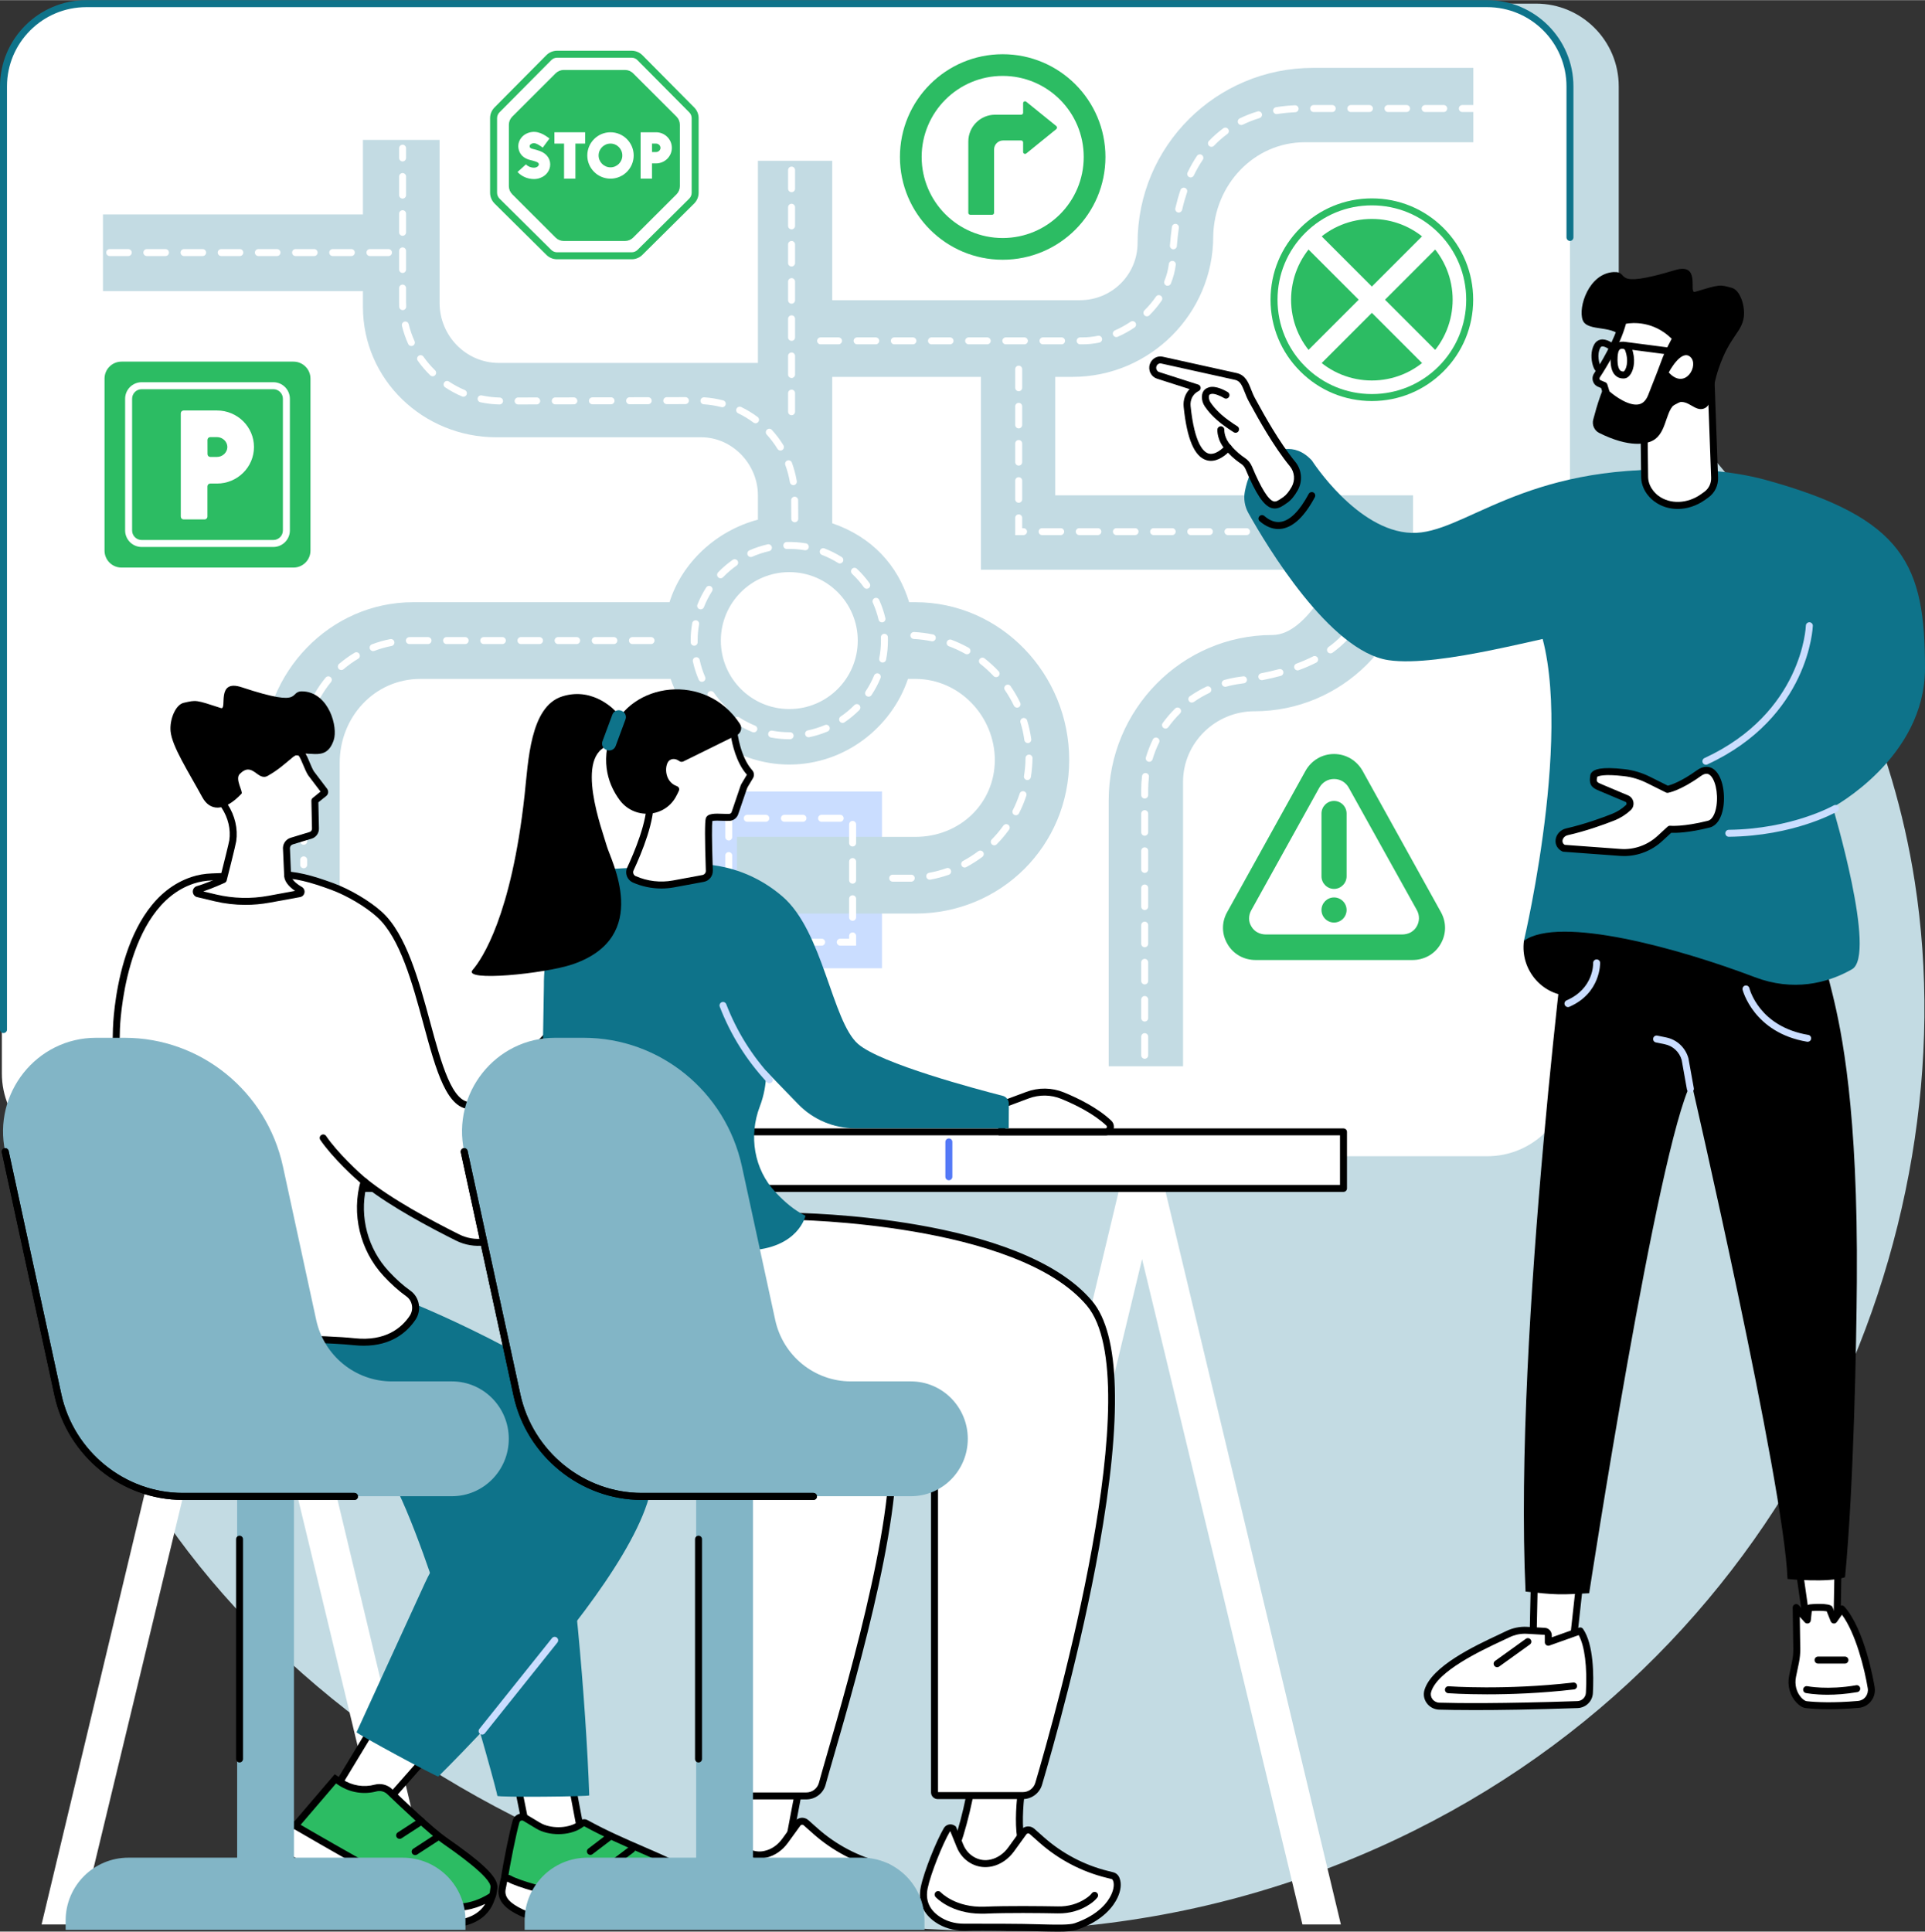 <?xml version="1.0" encoding="UTF-8"?>
<!DOCTYPE svg PUBLIC "-//W3C//DTD SVG 1.1//EN" "http://www.w3.org/Graphics/SVG/1.1/DTD/svg11.dtd">
<!-- Creator: CorelDRAW 2020 (64-Bit) -->
<svg xmlns="http://www.w3.org/2000/svg" xml:space="preserve" width="3452px" height="3464px" version="1.1" style="shape-rendering:geometricPrecision; text-rendering:geometricPrecision; image-rendering:optimizeQuality; fill-rule:evenodd; clip-rule:evenodd"
viewBox="0 0 444 445.47"
 xmlns:xlink="http://www.w3.org/1999/xlink"
 xmlns:xodm="http://www.corel.com/coreldraw/odm/2003">
 <rect x="0" y="0" width="444" height="445.47" fill="#333333" stroke="none"/>
 <defs>
  <style type="text/css">
   <![CDATA[
    .fil5 {fill:black;fill-rule:nonzero}
    .fil2 {fill:#0E738A;fill-rule:nonzero}
    .fil4 {fill:#2CBC63;fill-rule:nonzero}
    .fil6 {fill:#5479F7;fill-rule:nonzero}
    .fil7 {fill:#82B5C6;fill-rule:nonzero}
    .fil0 {fill:#C3DBE3;fill-rule:nonzero}
    .fil3 {fill:#CADDFF;fill-rule:nonzero}
    .fil1 {fill:white;fill-rule:nonzero}
   ]]>
  </style>
 </defs>
 <g id="Layer_x0020_1">
  <path class="fil0" d="M98.32 20.64c89.52,-49.97 209.46,1.94 271.95,59.49 17.86,16.44 61.14,57.46 71.37,123.19 12.7,81.66 -28.87,180.63 -124.2,222.97 -103.75,46.08 -219.77,2.41 -274.06,-68.48 -50.79,-66.3 -40.62,-144.36 -36.99,-172.25 4.26,-32.72 16.93,-123.06 91.93,-164.92z"/>
  <path class="fil0" d="M354.28 266.64l-322.61 0c-10.54,0 -19.09,-8.54 -19.09,-19.08l0 -227.67c0,-10.54 8.55,-19.09 19.09,-19.09l322.61 0c10.54,0 19.08,8.55 19.08,19.09l0 227.67c0,10.54 -8.54,19.08 -19.08,19.08z"/>
  <path class="fil1" d="M343 266.64l-323.46 0c-10.55,0 -19.11,-8.55 -19.11,-19.11l0 -227.62c0,-10.55 8.56,-19.11 19.11,-19.11l323.46 0c10.56,0 19.11,8.56 19.11,19.11l0 227.62c0,10.56 -8.55,19.11 -19.11,19.11z"/>
  <path class="fil2" d="M0.8 238.23c-0.44,0 -0.8,-0.36 -0.8,-0.8l0 -217.53c0,-10.97 8.93,-19.9 19.9,-19.9l323.11 0c10.98,0 19.9,8.93 19.9,19.9l0 34.82c0,0.44 -0.36,0.81 -0.8,0.81 -0.44,0 -0.8,-0.37 -0.8,-0.81l0 -34.82c0,-10.09 -8.21,-18.29 -18.3,-18.29l-323.11 0c-10.09,0 -18.29,8.2 -18.29,18.29l0 217.53c0,0.44 -0.36,0.8 -0.81,0.8z"/>
  <polygon class="fil3" points="162.66,223.28 203.43,223.28 203.43,182.51 162.66,182.51 "/>
  <path class="fil0" d="M197.84 147.71c0,8.72 -7.07,15.79 -15.79,15.79 -8.72,0 -15.79,-7.07 -15.79,-15.79 0,-8.72 7.07,-15.79 15.79,-15.79 8.72,0 15.79,7.07 15.79,15.79zm45.55 -33.5l0 -27.32 3.98 0c17.86,0 32.46,-14.57 32.46,-32.42l0 -0.15c0.29,-11.77 9.4,-21.55 21.16,-21.55l38.83 0 0 -17.15 -36.97 0c-22.35,0 -40.47,18.03 -40.47,40.38 0,7.34 -5.95,13.2 -13.29,13.2l-57.14 0 0 -32.15 -17.14 0 0 46.62 -59.77 0c-7.58,0 -13.65,-6.27 -13.65,-13.85l0 -37.59 -17.68 0 0 17.19 -59.96 0 0 17.69 59.96 0 0 3.61c0,16.85 13.94,30.1 30.78,30.1l47.26 0c7.16,0 13.06,6.21 13.06,13.36l0 5.64c-9.65,2.55 -17.54,9.93 -20.39,19.04l-59.13 0c-19.21,0 -34.62,16.19 -34.62,35.39l0 53.03 17.68 0 0 -51.36c0,-10.57 8.04,-19.37 18.6,-19.37l57.73 0c3.81,11.25 14.62,19.75 27.37,19.75 12.75,0 23.56,-8.5 27.37,-19.75l1.73 0c10.14,0 18.27,8.58 18.31,18.71 -0.04,10.12 -8.17,17.72 -18.31,17.72l-41.17 0 0 17.69 41.17 0c19.73,0 35.46,-15.67 35.46,-35.39l0 -0.07c0,-19.73 -15.73,-36.35 -35.46,-36.35l-1.46 0c-2.6,-8.57 -8.63,-15.09 -17.74,-18.21l0 -33.76 34.3 0 0 44.47 81.96 0c0,0 -6.53,15.06 -14.7,15.06 -20.92,0 -37.79,17.23 -37.79,38.15l0 61.32 17.15 0 0 -65.61c0,-8.99 7.47,-16.27 16.45,-16.27 20.11,0 36.6,-16.3 36.6,-36.41l0 -13.39 -82.53 0z"/>
  <path class="fil1" d="M307.28 25.8l-4.29 0c-0.44,0 -0.8,-0.36 -0.8,-0.81 0,-0.44 0.36,-0.8 0.8,-0.8l4.29 0c0.44,0 0.8,0.36 0.8,0.8 0,0.45 -0.36,0.81 -0.8,0.81zm8.57 0l-4.29 0c-0.44,0 -0.8,-0.36 -0.8,-0.81 0,-0.44 0.36,-0.8 0.8,-0.8l4.29 0c0.45,0 0.81,0.36 0.81,0.8 0,0.45 -0.36,0.81 -0.81,0.81zm8.57 0l-4.28 0c-0.45,0 -0.81,-0.36 -0.81,-0.81 0,-0.44 0.36,-0.8 0.81,-0.8l4.28 0c0.45,0 0.81,0.36 0.81,0.8 0,0.45 -0.36,0.81 -0.81,0.81zm8.58 0l-4.29 0c-0.44,0 -0.8,-0.36 -0.8,-0.81 0,-0.44 0.36,-0.8 0.8,-0.8l4.29 0c0.44,0 0.8,0.36 0.8,0.8 0,0.45 -0.36,0.81 -0.8,0.81zm8.57 0l-4.28 0c-0.45,0 -0.81,-0.36 -0.81,-0.81 0,-0.44 0.36,-0.8 0.81,-0.8l4.28 0c0.45,0 0.81,0.36 0.81,0.8 0,0.45 -0.36,0.81 -0.81,0.81zm-47.12 0.48c-0.39,0 -0.73,-0.28 -0.8,-0.67 -0.07,-0.44 0.23,-0.85 0.67,-0.92 1.38,-0.23 2.85,-0.38 4.35,-0.45 0.44,-0.01 0.82,0.32 0.84,0.77 0.02,0.44 -0.32,0.82 -0.77,0.84 -1.44,0.06 -2.84,0.21 -4.16,0.42 -0.05,0.01 -0.09,0.01 -0.13,0.01zm-8.16 2.52c-0.29,0 -0.58,-0.17 -0.72,-0.45 -0.19,-0.4 -0.03,-0.88 0.37,-1.08 1.29,-0.63 2.67,-1.17 4.1,-1.6 0.43,-0.13 0.88,0.11 1.01,0.53 0.13,0.42 -0.12,0.87 -0.54,1 -1.35,0.42 -2.65,0.92 -3.86,1.52 -0.12,0.05 -0.24,0.08 -0.36,0.08zm-6.87 5.03c-0.2,0 -0.4,-0.07 -0.55,-0.22 -0.32,-0.31 -0.34,-0.82 -0.03,-1.14 1.02,-1.07 2.13,-2.05 3.32,-2.92 0.35,-0.26 0.86,-0.18 1.12,0.18 0.26,0.36 0.18,0.86 -0.17,1.12 -1.11,0.81 -2.15,1.73 -3.1,2.73 -0.16,0.17 -0.37,0.25 -0.59,0.25zm-186.56 3.37c-0.44,0 -0.8,-0.36 -0.8,-0.81l0 -2.24c0,-0.45 0.36,-0.81 0.8,-0.81 0.44,0 0.8,0.36 0.8,0.81l0 2.24c0,0.45 -0.36,0.81 -0.8,0.81zm181.77 3.69c-0.11,0 -0.23,-0.02 -0.34,-0.08 -0.4,-0.19 -0.57,-0.67 -0.38,-1.07 0.65,-1.35 1.38,-2.64 2.17,-3.82 0.25,-0.37 0.75,-0.47 1.12,-0.22 0.37,0.25 0.47,0.75 0.22,1.12 -0.75,1.11 -1.45,2.33 -2.06,3.61 -0.14,0.29 -0.43,0.46 -0.73,0.46zm-181.77 4.88c-0.44,0 -0.8,-0.36 -0.8,-0.8l0 -4.29c0,-0.44 0.36,-0.8 0.8,-0.8 0.44,0 0.8,0.36 0.8,0.8l0 4.29c0,0.44 -0.36,0.8 -0.8,0.8zm179.02 3.22c-0.06,0 -0.12,-0.01 -0.18,-0.02 -0.44,-0.1 -0.71,-0.53 -0.61,-0.97 0.34,-1.46 0.73,-2.87 1.18,-4.2 0.14,-0.42 0.6,-0.64 1.02,-0.51 0.42,0.15 0.65,0.6 0.5,1.02 -0.43,1.28 -0.81,2.64 -1.13,4.05 -0.09,0.37 -0.42,0.63 -0.78,0.63zm-179.02 5.36c-0.44,0 -0.8,-0.36 -0.8,-0.81l0 -4.29c0,-0.44 0.36,-0.8 0.8,-0.8 0.44,0 0.8,0.36 0.8,0.8l0 4.29c0,0.45 -0.36,0.81 -0.8,0.81zm177.78 3.11c-0.02,0 -0.04,0 -0.06,0 -0.44,-0.03 -0.77,-0.42 -0.74,-0.86 0.11,-1.48 0.27,-2.93 0.46,-4.32 0.07,-0.44 0.48,-0.74 0.91,-0.68 0.44,0.06 0.75,0.47 0.69,0.91 -0.2,1.35 -0.35,2.76 -0.46,4.21 -0.03,0.42 -0.38,0.74 -0.8,0.74zm-241.05 1.56l-4.29 0c-0.44,0 -0.8,-0.36 -0.8,-0.8 0,-0.45 0.36,-0.81 0.8,-0.81l4.29 0c0.44,0 0.8,0.36 0.8,0.81 0,0.44 -0.36,0.8 -0.8,0.8zm8.57 0l-4.28 0c-0.45,0 -0.81,-0.36 -0.81,-0.8 0,-0.45 0.36,-0.81 0.81,-0.81l4.28 0c0.45,0 0.81,0.36 0.81,0.81 0,0.44 -0.36,0.8 -0.81,0.8zm8.58 0l-4.29 0c-0.44,0 -0.8,-0.36 -0.8,-0.8 0,-0.45 0.36,-0.81 0.8,-0.81l4.29 0c0.44,0 0.8,0.36 0.8,0.81 0,0.44 -0.36,0.8 -0.8,0.8zm8.57 0l-4.29 0c-0.44,0 -0.8,-0.36 -0.8,-0.8 0,-0.45 0.36,-0.81 0.8,-0.81l4.29 0c0.45,0 0.8,0.36 0.8,0.81 0,0.44 -0.35,0.8 -0.8,0.8zm8.57 0l-4.28 0c-0.45,0 -0.81,-0.36 -0.81,-0.8 0,-0.45 0.36,-0.81 0.81,-0.81l4.28 0c0.45,0 0.81,0.36 0.81,0.81 0,0.44 -0.36,0.8 -0.81,0.8zm8.58 0l-4.29 0c-0.44,0 -0.8,-0.36 -0.8,-0.8 0,-0.45 0.36,-0.81 0.8,-0.81l4.29 0c0.44,0 0.8,0.36 0.8,0.81 0,0.44 -0.36,0.8 -0.8,0.8zm8.57 0l-4.29 0c-0.44,0 -0.8,-0.36 -0.8,-0.8 0,-0.45 0.36,-0.81 0.8,-0.81l4.29 0c0.45,0 0.81,0.36 0.81,0.81 0,0.44 -0.36,0.8 -0.81,0.8zm8.57 0l-4.28 0c-0.45,0 -0.8,-0.36 -0.8,-0.8 0,-0.45 0.35,-0.81 0.8,-0.81l4.28 0c0.45,0 0.81,0.36 0.81,0.81 0,0.44 -0.36,0.8 -0.81,0.8zm3.26 3.9c-0.44,0 -0.8,-0.36 -0.8,-0.8l0 -4.29c0,-0.44 0.36,-0.81 0.8,-0.81 0.44,0 0.8,0.37 0.8,0.81l0 4.29c0,0.44 -0.36,0.8 -0.8,0.8zm176.45 2.95c-0.1,0 -0.2,-0.01 -0.3,-0.05 -0.41,-0.17 -0.61,-0.64 -0.44,-1.05 0.53,-1.31 0.87,-2.63 1.02,-3.93 0.06,-0.44 0.46,-0.75 0.9,-0.7 0.44,0.05 0.75,0.45 0.7,0.89 -0.17,1.44 -0.55,2.9 -1.13,4.34 -0.13,0.32 -0.43,0.5 -0.75,0.5zm-176.42 5.62c-0.43,0 -0.79,-0.33 -0.81,-0.76 -0.01,-0.38 -0.02,-0.76 -0.02,-1.15l0 -3.18c0,-0.44 0.36,-0.8 0.8,-0.8 0.44,0 0.8,0.36 0.8,0.8l0 3.18c0,0.36 0.01,0.72 0.03,1.07 0.02,0.44 -0.32,0.82 -0.77,0.84 -0.01,0 -0.02,0 -0.03,0zm171.64 1.43c-0.21,0 -0.41,-0.08 -0.57,-0.24 -0.31,-0.32 -0.31,-0.82 0.01,-1.14 0.99,-0.98 1.88,-2.04 2.65,-3.16 0.25,-0.37 0.75,-0.46 1.11,-0.21 0.37,0.25 0.46,0.75 0.21,1.12 -0.82,1.2 -1.78,2.34 -2.84,3.4 -0.16,0.15 -0.36,0.23 -0.57,0.23zm-7.05 4.79c-0.31,0 -0.61,-0.19 -0.74,-0.49 -0.18,-0.41 0.01,-0.88 0.42,-1.06 1.24,-0.54 2.46,-1.21 3.61,-1.99 0.37,-0.25 0.87,-0.15 1.12,0.21 0.25,0.37 0.15,0.87 -0.21,1.12 -1.24,0.84 -2.54,1.56 -3.89,2.14 -0.1,0.04 -0.21,0.07 -0.31,0.07zm-64.07 1.67l-4.14 0c-0.44,0 -0.8,-0.36 -0.8,-0.8 0,-0.44 0.36,-0.8 0.8,-0.8l4.14 0c0.44,0 0.8,0.36 0.8,0.8 0,0.44 -0.36,0.8 -0.8,0.8zm8.57 0l-4.28 0c-0.45,0 -0.81,-0.36 -0.81,-0.8 0,-0.44 0.36,-0.8 0.81,-0.8l4.28 0c0.45,0 0.81,0.36 0.81,0.8 0,0.44 -0.36,0.8 -0.81,0.8zm8.58 0l-4.29 0c-0.44,0 -0.8,-0.36 -0.8,-0.8 0,-0.44 0.36,-0.8 0.8,-0.8l4.29 0c0.44,0 0.8,0.36 0.8,0.8 0,0.44 -0.36,0.8 -0.8,0.8zm8.57 0l-4.29 0c-0.44,0 -0.8,-0.36 -0.8,-0.8 0,-0.44 0.36,-0.8 0.8,-0.8l4.29 0c0.44,0 0.8,0.36 0.8,0.8 0,0.44 -0.36,0.8 -0.8,0.8zm8.57 0l-4.28 0c-0.45,0 -0.81,-0.36 -0.81,-0.8 0,-0.44 0.36,-0.8 0.81,-0.8l4.28 0c0.45,0 0.81,0.36 0.81,0.8 0,0.44 -0.36,0.8 -0.81,0.8zm8.58 0l-4.29 0c-0.44,0 -0.8,-0.36 -0.8,-0.8 0,-0.44 0.36,-0.8 0.8,-0.8l4.29 0c0.44,0 0.8,0.36 0.8,0.8 0,0.44 -0.36,0.8 -0.8,0.8zm8.57 0l-4.29 0c-0.44,0 -0.8,-0.36 -0.8,-0.8 0,-0.44 0.36,-0.8 0.8,-0.8l4.29 0c0.45,0 0.8,0.36 0.8,0.8 0,0.44 -0.35,0.8 -0.8,0.8zm4.78 0c0,0 0,0 0,0l-0.49 0c-0.45,0 -0.81,-0.36 -0.81,-0.8 0,-0.44 0.36,-0.8 0.81,-0.8l0.49 0c0,0 0,0 0,0 1.19,0 2.41,-0.13 3.61,-0.37 0.43,-0.09 0.86,0.19 0.94,0.62 0.09,0.44 -0.19,0.86 -0.62,0.95 -1.31,0.27 -2.63,0.4 -3.93,0.4zm-154.74 0.39c-0.31,0 -0.6,-0.17 -0.74,-0.47 -0.61,-1.34 -1.09,-2.75 -1.44,-4.19 -0.1,-0.43 0.16,-0.86 0.59,-0.97 0.44,-0.1 0.87,0.16 0.97,0.6 0.33,1.33 0.78,2.65 1.35,3.9 0.18,0.4 0,0.88 -0.4,1.06 -0.11,0.05 -0.22,0.07 -0.33,0.07zm4.9 6.98c-0.2,0 -0.41,-0.08 -0.56,-0.23 -1.06,-1.03 -2.03,-2.17 -2.88,-3.37 -0.25,-0.36 -0.16,-0.87 0.2,-1.12 0.36,-0.26 0.86,-0.17 1.12,0.19 0.79,1.13 1.69,2.19 2.68,3.15 0.32,0.31 0.32,0.82 0.01,1.13 -0.15,0.17 -0.36,0.25 -0.57,0.25zm135.18 3.45c-0.45,0 -0.81,-0.36 -0.81,-0.81l0 -4.28c0,-0.45 0.36,-0.81 0.81,-0.81 0.44,0 0.8,0.36 0.8,0.81l0 4.28c0,0.45 -0.36,0.81 -0.8,0.81zm-128.09 1.27c-0.1,0 -0.21,-0.02 -0.31,-0.07 -1.36,-0.57 -2.67,-1.28 -3.9,-2.1 -0.37,-0.24 -0.47,-0.74 -0.22,-1.11 0.24,-0.37 0.74,-0.47 1.11,-0.22 1.15,0.76 2.37,1.42 3.64,1.95 0.41,0.18 0.6,0.65 0.42,1.06 -0.13,0.3 -0.42,0.49 -0.74,0.49zm46.92 1.71c-0.45,0 -0.81,-0.36 -0.81,-0.8 0,-0.45 0.36,-0.81 0.8,-0.81l4.29 -0.01c0,0 0,0 0,0 0.45,0 0.8,0.36 0.81,0.8 0,0.45 -0.36,0.81 -0.81,0.81l-4.28 0.01c0,0 0,0 0,0zm-8.58 0.02c-0.44,0 -0.8,-0.36 -0.8,-0.81 0,-0.44 0.36,-0.8 0.8,-0.8l4.29 -0.01c0,0 0,0 0,0 0.44,0 0.8,0.36 0.8,0.8 0,0.45 -0.36,0.81 -0.8,0.81l-4.29 0.01c0,0 0,0 0,0zm-8.57 0.01c-0.44,0 -0.8,-0.35 -0.81,-0.8 0,-0.44 0.36,-0.8 0.81,-0.8l4.28 -0.01c0,0 0.01,0 0.01,0 0.44,0 0.8,0.36 0.8,0.8 0,0.44 -0.36,0.8 -0.8,0.81l-4.29 0c0,0 0,0 0,0zm-8.57 0.02c-0.45,0 -0.81,-0.36 -0.81,-0.8 0,-0.44 0.36,-0.8 0.8,-0.8l4.29 -0.01c0,0 0,0 0,0 0.44,0 0.8,0.36 0.8,0.8 0.01,0.44 -0.35,0.8 -0.8,0.8l-4.28 0.01c0,0 0,0 0,0zm-8.58 0.02c-0.44,0 -0.8,-0.36 -0.8,-0.8 0,-0.44 0.36,-0.81 0.8,-0.81l4.29 -0.01c0,0 0,0 0,0 0.44,0 0.8,0.36 0.8,0.81 0,0.44 -0.36,0.8 -0.8,0.8l-4.29 0.01c0,0 0,0 0,0zm-4.29 0c0,0 -0.01,0 -0.01,0 -1.48,-0.03 -2.96,-0.2 -4.4,-0.51 -0.44,-0.1 -0.71,-0.52 -0.62,-0.96 0.09,-0.43 0.52,-0.71 0.95,-0.61 1.35,0.28 2.72,0.45 4.1,0.48 0.45,0.01 0.8,0.37 0.79,0.82 -0.01,0.43 -0.37,0.78 -0.81,0.78zm51.38 0.64c-0.07,0 -0.13,-0.01 -0.2,-0.03 -1.33,-0.34 -2.7,-0.56 -4.07,-0.65 -0.45,-0.03 -0.78,-0.41 -0.75,-0.86 0.02,-0.44 0.41,-0.77 0.85,-0.75 1.48,0.1 2.95,0.34 4.38,0.71 0.43,0.11 0.68,0.55 0.57,0.98 -0.1,0.36 -0.42,0.6 -0.78,0.6zm7.68 3.7c-0.17,0 -0.34,-0.06 -0.48,-0.16 -1.11,-0.83 -2.29,-1.55 -3.53,-2.14 -0.4,-0.19 -0.57,-0.67 -0.38,-1.07 0.2,-0.4 0.68,-0.57 1.08,-0.38 1.33,0.64 2.6,1.41 3.79,2.3 0.35,0.26 0.43,0.77 0.16,1.12 -0.16,0.21 -0.4,0.33 -0.64,0.33zm60.7 1.18c-0.45,0 -0.81,-0.36 -0.81,-0.8l0 -4.29c0,-0.44 0.36,-0.8 0.81,-0.8 0.44,0 0.8,0.36 0.8,0.8l0 4.29c0,0.44 -0.36,0.8 -0.8,0.8zm-54.96 5.11c-0.27,0 -0.53,-0.14 -0.68,-0.39 -0.72,-1.17 -1.56,-2.28 -2.48,-3.29 -0.3,-0.33 -0.28,-0.84 0.05,-1.14 0.33,-0.3 0.84,-0.28 1.13,0.05 1,1.09 1.9,2.29 2.67,3.55 0.23,0.37 0.11,0.87 -0.27,1.1 -0.13,0.08 -0.27,0.12 -0.42,0.12zm54.96 3.47c-0.45,0 -0.81,-0.36 -0.81,-0.81l0 -4.29c0,-0.44 0.36,-0.8 0.81,-0.8 0.44,0 0.8,0.36 0.8,0.8l0 4.29c0,0.45 -0.36,0.81 -0.8,0.81zm-51.98 4.51c-0.39,0 -0.73,-0.28 -0.8,-0.67 -0.22,-1.36 -0.58,-2.7 -1.06,-3.99 -0.15,-0.41 0.06,-0.87 0.48,-1.03 0.41,-0.15 0.87,0.06 1.03,0.47 0.51,1.39 0.9,2.83 1.14,4.29 0.07,0.43 -0.23,0.85 -0.66,0.92 -0.05,0.01 -0.09,0.01 -0.13,0.01zm51.98 4.06c-0.45,0 -0.81,-0.36 -0.81,-0.81l0 -4.28c0,-0.45 0.36,-0.81 0.81,-0.81 0.44,0 0.8,0.36 0.8,0.81l0 4.28c0,0.45 -0.36,0.81 -0.8,0.81zm-51.66 4.5c-0.44,0 -0.8,-0.36 -0.8,-0.8l-0.02 -4.29c-0.01,-0.44 0.35,-0.8 0.8,-0.81 0,0 0,0 0,0 0.44,0 0.8,0.36 0.8,0.8l0.03 4.29c0,0.44 -0.36,0.81 -0.8,0.81 -0.01,0 -0.01,0 -0.01,0zm52.76 2.96l-1.91 0 0 -3.98c0,-0.44 0.36,-0.8 0.81,-0.8 0.44,0 0.8,0.36 0.8,0.8l0 2.38 0.3 0c0.45,0 0.81,0.36 0.81,0.8 0,0.44 -0.36,0.8 -0.81,0.8zm8.58 0l-4.29 0c-0.44,0 -0.8,-0.36 -0.8,-0.8 0,-0.44 0.36,-0.8 0.8,-0.8l4.29 0c0.44,0 0.8,0.36 0.8,0.8 0,0.44 -0.36,0.8 -0.8,0.8zm8.57 0l-4.29 0c-0.44,0 -0.8,-0.36 -0.8,-0.8 0,-0.44 0.36,-0.8 0.8,-0.8l4.29 0c0.44,0 0.8,0.36 0.8,0.8 0,0.44 -0.36,0.8 -0.8,0.8zm8.58 0l-4.29 0c-0.45,0 -0.81,-0.36 -0.81,-0.8 0,-0.44 0.36,-0.8 0.81,-0.8l4.29 0c0.44,0 0.8,0.36 0.8,0.8 0,0.44 -0.36,0.8 -0.8,0.8zm8.57 0l-4.29 0c-0.44,0 -0.8,-0.36 -0.8,-0.8 0,-0.44 0.36,-0.8 0.8,-0.8l4.29 0c0.44,0 0.8,0.36 0.8,0.8 0,0.44 -0.36,0.8 -0.8,0.8zm8.57 0l-4.28 0c-0.45,0 -0.81,-0.36 -0.81,-0.8 0,-0.44 0.36,-0.8 0.81,-0.8l4.28 0c0.45,0 0.81,0.36 0.81,0.8 0,0.44 -0.36,0.8 -0.81,0.8zm8.57 0l-4.28 0c-0.45,0 -0.8,-0.36 -0.8,-0.8 0,-0.44 0.35,-0.8 0.8,-0.8l4.28 0c0.45,0 0.81,0.36 0.81,0.8 0,0.44 -0.36,0.8 -0.81,0.8zm8.58 0l-4.29 0c-0.44,0 -0.8,-0.36 -0.8,-0.8 0,-0.44 0.36,-0.8 0.8,-0.8l4.29 0c0.44,0 0.8,0.36 0.8,0.8 0,0.44 -0.36,0.8 -0.8,0.8zm8.57 0l-4.28 0c-0.45,0 -0.81,-0.36 -0.81,-0.8 0,-0.44 0.36,-0.8 0.81,-0.8l4.28 0c0.45,0 0.81,0.36 0.81,0.8 0,0.44 -0.36,0.8 -0.81,0.8zm8.58 0l-4.29 0c-0.44,0 -0.81,-0.36 -0.81,-0.8 0,-0.44 0.37,-0.8 0.81,-0.8l4.29 0c0.44,0 0.8,0.36 0.8,0.8 0,0.44 -0.36,0.8 -0.8,0.8zm-127.49 3.5c-0.04,0 -0.09,0 -0.13,-0.01 -1.35,-0.23 -2.74,-0.33 -4.12,-0.29 -0.46,0.03 -0.81,-0.34 -0.82,-0.79 -0.01,-0.44 0.34,-0.81 0.78,-0.82 1.48,-0.04 2.97,0.07 4.42,0.31 0.44,0.08 0.74,0.49 0.66,0.93 -0.06,0.39 -0.4,0.67 -0.79,0.67zm131.29 1.24c-0.01,0 -0.01,0 -0.03,0 -0.44,-0.02 -0.79,-0.39 -0.77,-0.83 0.02,-0.63 0.03,-1.28 0.03,-1.94l0 -2.32c0,-0.44 0.36,-0.8 0.8,-0.8 0.45,0 0.81,0.36 0.81,0.8l0 2.32c0,0.67 -0.01,1.34 -0.04,1.99 -0.01,0.44 -0.37,0.78 -0.8,0.78zm-143.87 0.32c-0.31,0 -0.6,-0.18 -0.73,-0.48 -0.18,-0.4 0,-0.88 0.41,-1.06 1.35,-0.6 2.77,-1.06 4.21,-1.39 0.43,-0.09 0.86,0.18 0.96,0.61 0.1,0.44 -0.18,0.87 -0.61,0.96 -1.34,0.3 -2.66,0.74 -3.91,1.29 -0.11,0.05 -0.22,0.07 -0.33,0.07zm20.54 1.48c-0.15,0 -0.3,-0.04 -0.43,-0.13 -1.17,-0.73 -2.41,-1.35 -3.69,-1.84 -0.41,-0.15 -0.62,-0.62 -0.46,-1.03 0.15,-0.42 0.62,-0.63 1.03,-0.47 1.38,0.53 2.72,1.2 3.97,1.98 0.38,0.24 0.49,0.73 0.26,1.11 -0.16,0.24 -0.42,0.38 -0.68,0.38zm-27.51 3.42c-0.2,0 -0.4,-0.08 -0.55,-0.23 -0.32,-0.3 -0.33,-0.81 -0.03,-1.13 1.02,-1.07 2.16,-2.04 3.37,-2.89 0.36,-0.26 0.86,-0.17 1.12,0.19 0.25,0.37 0.16,0.87 -0.2,1.12 -1.12,0.79 -2.18,1.7 -3.13,2.69 -0.15,0.16 -0.37,0.25 -0.58,0.25zm33.71 2.42c-0.25,0 -0.5,-0.12 -0.66,-0.34 -0.8,-1.12 -1.71,-2.16 -2.71,-3.1 -0.32,-0.31 -0.34,-0.82 -0.03,-1.14 0.3,-0.32 0.81,-0.34 1.13,-0.03 1.08,1.01 2.06,2.13 2.92,3.33 0.26,0.37 0.18,0.87 -0.18,1.13 -0.15,0.1 -0.31,0.15 -0.47,0.15zm116.07 0.85c-0.06,0 -0.13,-0.01 -0.19,-0.02 -0.43,-0.11 -0.7,-0.54 -0.59,-0.97 0.31,-1.29 0.55,-2.68 0.73,-4.13 0.05,-0.44 0.45,-0.75 0.89,-0.7 0.44,0.05 0.75,0.45 0.7,0.89 -0.18,1.51 -0.44,2.96 -0.76,4.31 -0.09,0.37 -0.42,0.62 -0.78,0.62zm-154.37 3.9c-0.1,0 -0.2,-0.02 -0.29,-0.05 -0.41,-0.17 -0.62,-0.63 -0.46,-1.05 0.54,-1.37 1.22,-2.7 2.02,-3.95 0.24,-0.37 0.73,-0.48 1.11,-0.24 0.37,0.24 0.48,0.74 0.24,1.11 -0.74,1.16 -1.37,2.39 -1.87,3.67 -0.12,0.32 -0.43,0.51 -0.75,0.51zm41.81 3c-0.36,0 -0.69,-0.25 -0.78,-0.62 -0.31,-1.33 -0.76,-2.65 -1.32,-3.9 -0.19,-0.4 -0.01,-0.88 0.4,-1.06 0.4,-0.19 0.88,-0.01 1.06,0.4 0.61,1.34 1.09,2.76 1.43,4.2 0.1,0.43 -0.17,0.86 -0.6,0.96 -0.07,0.02 -0.13,0.02 -0.19,0.02zm109.32 0.98c-0.15,0 -0.3,-0.04 -0.43,-0.12 -0.38,-0.24 -0.49,-0.74 -0.25,-1.11 0.72,-1.14 1.35,-2.37 1.88,-3.68 0.17,-0.41 0.64,-0.61 1.05,-0.44 0.41,0.16 0.61,0.63 0.44,1.04 -0.57,1.4 -1.24,2.73 -2.01,3.94 -0.16,0.24 -0.42,0.37 -0.68,0.37zm-152.63 4.4c-0.44,0 -0.8,-0.35 -0.8,-0.79 -0.01,-0.13 -0.01,-0.26 -0.01,-0.39 0,-1.35 0.12,-2.71 0.36,-4.03 0.08,-0.43 0.49,-0.72 0.93,-0.65 0.44,0.08 0.73,0.5 0.65,0.94 -0.22,1.22 -0.33,2.48 -0.33,3.74l0 0.37c0.01,0.44 -0.34,0.81 -0.79,0.81 0,0 -0.01,0 -0.01,0zm146.77 1.77c-0.25,0 -0.5,-0.12 -0.66,-0.33 -0.25,-0.36 -0.17,-0.87 0.19,-1.13 1.14,-0.82 2.19,-1.73 3.11,-2.7 0.31,-0.32 0.82,-0.33 1.14,-0.03 0.32,0.31 0.33,0.82 0.03,1.14 -1,1.04 -2.12,2.02 -3.34,2.9 -0.14,0.1 -0.31,0.15 -0.47,0.15zm-103.3 2.11c-0.05,0 -0.1,0 -0.15,-0.01 -0.44,-0.09 -0.72,-0.51 -0.64,-0.95 0.27,-1.34 0.4,-2.72 0.4,-4.1 0,-0.24 0,-0.49 -0.01,-0.73 -0.02,-0.45 0.33,-0.82 0.77,-0.83 0.44,-0.02 0.82,0.33 0.84,0.77 0,0.26 0.01,0.53 0.01,0.79 0,1.48 -0.14,2.97 -0.43,4.41 -0.07,0.39 -0.41,0.65 -0.79,0.65zm95.71 1.82c-0.32,0 -0.63,-0.21 -0.75,-0.53 -0.15,-0.42 0.06,-0.88 0.48,-1.03 1.36,-0.51 2.65,-1.07 3.83,-1.67 0.4,-0.2 0.88,-0.05 1.09,0.35 0.2,0.4 0.04,0.88 -0.35,1.08 -1.24,0.63 -2.59,1.22 -4.02,1.74 -0.09,0.04 -0.18,0.06 -0.28,0.06zm-8.25 2.25c-0.38,0 -0.72,-0.26 -0.79,-0.65 -0.09,-0.43 0.2,-0.85 0.63,-0.94 1.44,-0.28 2.83,-0.61 4.12,-0.95 0.43,-0.12 0.87,0.13 0.99,0.56 0.11,0.43 -0.14,0.87 -0.57,0.99 -1.33,0.36 -2.75,0.69 -4.23,0.98 -0.05,0.01 -0.1,0.01 -0.15,0.01zm-129.14 0.38c-0.31,0 -0.61,-0.18 -0.74,-0.48 -0.58,-1.36 -1.04,-2.78 -1.35,-4.23 -0.09,-0.43 0.18,-0.86 0.62,-0.95 0.43,-0.1 0.86,0.18 0.95,0.61 0.29,1.35 0.71,2.67 1.26,3.93 0.18,0.4 -0.01,0.88 -0.42,1.05 -0.1,0.05 -0.21,0.07 -0.32,0.07zm120.71 1.15c-0.35,0 -0.68,-0.23 -0.78,-0.59 -0.12,-0.43 0.14,-0.87 0.56,-0.99 1.14,-0.32 2.32,-0.56 3.5,-0.72 0.27,-0.03 0.54,-0.07 0.81,-0.11 0.44,-0.07 0.84,0.24 0.91,0.68 0.06,0.44 -0.24,0.85 -0.68,0.91 -0.28,0.04 -0.55,0.08 -0.82,0.12 -1.11,0.15 -2.22,0.37 -3.29,0.67 -0.07,0.02 -0.14,0.03 -0.21,0.03zm-82.27 2.28c-0.15,0 -0.31,-0.05 -0.45,-0.14 -0.37,-0.24 -0.47,-0.74 -0.22,-1.11 0.76,-1.15 1.41,-2.37 1.94,-3.64 0.16,-0.41 0.64,-0.61 1.05,-0.44 0.41,0.17 0.6,0.64 0.43,1.05 -0.56,1.37 -1.26,2.68 -2.08,3.92 -0.16,0.23 -0.41,0.36 -0.67,0.36zm74.56 1.36c-0.26,0 -0.51,-0.12 -0.66,-0.34 -0.26,-0.37 -0.17,-0.87 0.19,-1.12 1.21,-0.84 2.49,-1.59 3.82,-2.22 0.4,-0.19 0.88,-0.02 1.07,0.38 0.19,0.4 0.02,0.88 -0.38,1.07 -1.25,0.59 -2.45,1.29 -3.58,2.09 -0.14,0.09 -0.31,0.14 -0.46,0.14zm-108.16 2.22c-0.21,0 -0.41,-0.07 -0.56,-0.23 -1.06,-1.03 -2.03,-2.17 -2.87,-3.39 -0.25,-0.36 -0.16,-0.86 0.21,-1.11 0.36,-0.26 0.87,-0.16 1.12,0.2 0.78,1.13 1.67,2.19 2.66,3.15 0.32,0.31 0.32,0.82 0.01,1.14 -0.16,0.16 -0.36,0.24 -0.57,0.24zm27.6 2.47c-0.25,0 -0.51,-0.13 -0.66,-0.36 -0.25,-0.37 -0.16,-0.86 0.21,-1.11 1.14,-0.77 2.21,-1.66 3.17,-2.64 0.32,-0.31 0.83,-0.31 1.14,0 0.32,0.31 0.32,0.82 0.01,1.14 -1.05,1.05 -2.19,2 -3.42,2.83 -0.14,0.09 -0.29,0.14 -0.45,0.14zm74.49 1.31c-0.17,0 -0.33,-0.05 -0.47,-0.15 -0.36,-0.26 -0.45,-0.77 -0.19,-1.12 0.86,-1.2 1.83,-2.33 2.87,-3.36 0.32,-0.31 0.83,-0.31 1.14,0.01 0.31,0.31 0.31,0.82 -0.01,1.13 -0.98,0.97 -1.88,2.03 -2.69,3.15 -0.16,0.22 -0.41,0.34 -0.65,0.34zm-94.96 0.87c-0.1,0 -0.2,-0.02 -0.3,-0.05 -1.37,-0.56 -2.69,-1.24 -3.93,-2.05 -0.37,-0.25 -0.48,-0.75 -0.24,-1.12 0.25,-0.37 0.74,-0.47 1.12,-0.23 1.15,0.75 2.38,1.39 3.65,1.9 0.41,0.17 0.61,0.64 0.45,1.05 -0.13,0.31 -0.43,0.5 -0.75,0.5zm12.63 1.13c-0.38,0 -0.71,-0.26 -0.79,-0.64 -0.09,-0.44 0.19,-0.86 0.62,-0.95 1.35,-0.28 2.67,-0.69 3.94,-1.23 0.41,-0.17 0.88,0.02 1.05,0.43 0.18,0.41 -0.02,0.88 -0.43,1.06 -1.36,0.57 -2.78,1.01 -4.23,1.31 -0.06,0.01 -0.11,0.02 -0.16,0.02zm-4.45 0.45c-1.42,0 -2.84,-0.13 -4.22,-0.39 -0.43,-0.08 -0.72,-0.5 -0.64,-0.94 0.08,-0.44 0.5,-0.72 0.94,-0.64 1.28,0.24 2.6,0.36 3.92,0.36l0.19 0c0,0 0,0 0,0 0.44,0 0.8,0.36 0.81,0.8 0,0.44 -0.36,0.8 -0.8,0.81l-0.2 0zm83.02 5.21c-0.07,0 -0.15,-0.01 -0.23,-0.03 -0.42,-0.13 -0.67,-0.58 -0.54,-1 0.42,-1.41 0.96,-2.8 1.6,-4.12 0.2,-0.4 0.68,-0.56 1.08,-0.36 0.4,0.19 0.56,0.67 0.37,1.07 -0.61,1.24 -1.12,2.54 -1.51,3.86 -0.1,0.35 -0.42,0.58 -0.77,0.58zm-1.05 8.47c-0.44,0 -0.8,-0.36 -0.8,-0.8l0 -1.23c0,-1.05 0.06,-2.11 0.19,-3.14 0.05,-0.45 0.45,-0.76 0.89,-0.71 0.44,0.06 0.76,0.45 0.7,0.9 -0.11,0.97 -0.17,1.97 -0.17,2.95l0 1.23c0,0.44 -0.36,0.8 -0.81,0.8zm0 8.58c-0.44,0 -0.8,-0.36 -0.8,-0.81l0 -4.28c0,-0.45 0.36,-0.81 0.8,-0.81 0.45,0 0.81,0.36 0.81,0.81l0 4.28c0,0.45 -0.36,0.81 -0.81,0.81zm0 8.57c-0.44,0 -0.8,-0.36 -0.8,-0.8l0 -4.29c0,-0.45 0.36,-0.8 0.8,-0.8 0.45,0 0.81,0.35 0.81,0.8l0 4.29c0,0.44 -0.36,0.8 -0.81,0.8zm0 8.57c-0.44,0 -0.8,-0.36 -0.8,-0.8l0 -4.29c0,-0.44 0.36,-0.8 0.8,-0.8 0.45,0 0.81,0.36 0.81,0.8l0 4.29c0,0.44 -0.36,0.8 -0.81,0.8zm0 8.58c-0.44,0 -0.8,-0.36 -0.8,-0.81l0 -4.28c0,-0.45 0.36,-0.81 0.8,-0.81 0.45,0 0.81,0.36 0.81,0.81l0 4.28c0,0.45 -0.36,0.81 -0.81,0.81zm0 8.57c-0.44,0 -0.8,-0.36 -0.8,-0.8l0 -4.29c0,-0.44 0.36,-0.8 0.8,-0.8 0.45,0 0.81,0.36 0.81,0.8l0 4.29c0,0.44 -0.36,0.8 -0.81,0.8zm0 8.57c-0.44,0 -0.8,-0.36 -0.8,-0.8l0 -4.29c0,-0.44 0.36,-0.8 0.8,-0.8 0.45,0 0.81,0.36 0.81,0.8l0 4.29c0,0.44 -0.36,0.8 -0.81,0.8zm0 8.58c-0.44,0 -0.8,-0.36 -0.8,-0.81l0 -4.28c0,-0.45 0.36,-0.81 0.8,-0.81 0.45,0 0.81,0.36 0.81,0.81l0 4.28c0,0.45 -0.36,0.81 -0.81,0.81z"/>
  <path class="fil1" d="M215.03 147.88c-0.05,0 -0.1,0 -0.16,-0.02 -1.35,-0.27 -2.74,-0.45 -4.12,-0.52 -0.45,-0.03 -0.79,-0.4 -0.77,-0.85 0.03,-0.44 0.41,-0.77 0.85,-0.76 1.47,0.08 2.94,0.27 4.37,0.56 0.43,0.09 0.71,0.52 0.62,0.95 -0.08,0.38 -0.41,0.64 -0.79,0.64zm8 2.99c-0.13,0 -0.27,-0.03 -0.39,-0.1 -1.21,-0.68 -2.48,-1.27 -3.77,-1.75 -0.42,-0.16 -0.63,-0.62 -0.47,-1.04 0.15,-0.41 0.62,-0.62 1.03,-0.47 1.37,0.52 2.72,1.14 4,1.86 0.38,0.22 0.52,0.71 0.3,1.09 -0.14,0.27 -0.42,0.41 -0.7,0.41zm6.73 5.27c-0.22,0 -0.43,-0.08 -0.59,-0.25 -0.95,-1.01 -1.98,-1.96 -3.07,-2.81 -0.35,-0.27 -0.41,-0.78 -0.14,-1.13 0.28,-0.35 0.78,-0.41 1.13,-0.14 1.16,0.91 2.25,1.91 3.25,2.98 0.31,0.32 0.29,0.83 -0.03,1.13 -0.16,0.15 -0.36,0.22 -0.55,0.22zm4.83 7.04c-0.3,0 -0.59,-0.17 -0.73,-0.46 -0.6,-1.24 -1.3,-2.45 -2.08,-3.59 -0.25,-0.37 -0.16,-0.87 0.21,-1.12 0.36,-0.25 0.86,-0.16 1.11,0.21 0.83,1.2 1.58,2.49 2.21,3.81 0.19,0.4 0.03,0.88 -0.37,1.07 -0.12,0.05 -0.24,0.08 -0.35,0.08zm2.48 8.17c-0.4,0 -0.74,-0.29 -0.8,-0.69 -0.19,-1.38 -0.49,-2.74 -0.9,-4.06 -0.13,-0.43 0.11,-0.88 0.54,-1.01 0.42,-0.13 0.87,0.12 1,0.54 0.43,1.4 0.75,2.85 0.95,4.3 0.07,0.44 -0.24,0.85 -0.68,0.91 -0.04,0 -0.08,0.01 -0.11,0.01zm-0.09 8.53c-0.05,0 -0.09,0 -0.13,-0.01 -0.44,-0.07 -0.74,-0.48 -0.67,-0.92 0.23,-1.36 0.35,-2.76 0.36,-4.14 0.01,-0.44 0.36,-0.8 0.8,-0.8 0.01,0 0.01,0 0.01,0 0.45,0.01 0.8,0.37 0.8,0.81 -0.02,1.47 -0.15,2.95 -0.38,4.39 -0.07,0.39 -0.41,0.67 -0.79,0.67zm-2.66 8.12c-0.13,0 -0.25,-0.03 -0.37,-0.09 -0.39,-0.2 -0.55,-0.68 -0.35,-1.08 0.63,-1.23 1.16,-2.53 1.59,-3.84 0.14,-0.42 0.6,-0.65 1.02,-0.51 0.42,0.13 0.65,0.59 0.51,1.01 -0.45,1.39 -1.02,2.76 -1.69,4.07 -0.14,0.28 -0.42,0.44 -0.71,0.44zm-4.99 6.93c-0.21,0 -0.41,-0.08 -0.56,-0.23 -0.32,-0.31 -0.33,-0.82 -0.01,-1.14 0.96,-0.98 1.87,-2.05 2.67,-3.18 0.26,-0.36 0.77,-0.44 1.13,-0.18 0.36,0.26 0.44,0.76 0.18,1.12 -0.86,1.19 -1.81,2.32 -2.84,3.37 -0.16,0.16 -0.36,0.24 -0.57,0.24zm-6.84 5.12c-0.28,0 -0.56,-0.16 -0.7,-0.43 -0.21,-0.39 -0.06,-0.88 0.33,-1.09 1.21,-0.65 2.4,-1.4 3.5,-2.23 0.36,-0.26 0.86,-0.19 1.13,0.17 0.27,0.35 0.19,0.85 -0.16,1.12 -1.18,0.88 -2.43,1.67 -3.72,2.36 -0.12,0.07 -0.25,0.1 -0.38,0.1zm-8.05 2.81c-0.38,0 -0.72,-0.27 -0.79,-0.66 -0.08,-0.43 0.2,-0.85 0.64,-0.93 1.36,-0.25 2.71,-0.61 4.02,-1.07 0.42,-0.15 0.88,0.08 1.02,0.5 0.15,0.41 -0.07,0.87 -0.49,1.02 -1.38,0.48 -2.82,0.86 -4.26,1.13 -0.05,0.01 -0.1,0.01 -0.14,0.01zm-4.26 0.45l-4.29 0c-0.44,0 -0.8,-0.36 -0.8,-0.8 0,-0.45 0.36,-0.81 0.8,-0.81l4.29 0c0.44,0 0.8,0.36 0.8,0.81 0,0.44 -0.36,0.8 -0.8,0.8z"/>
  <path class="fil1" d="M182.58 44.29c-0.45,0 -0.81,-0.36 -0.81,-0.81l0 -4.28c0,-0.45 0.36,-0.81 0.81,-0.81 0.44,0 0.8,0.36 0.8,0.81l0 4.28c0,0.45 -0.36,0.81 -0.8,0.81zm0 8.57c-0.45,0 -0.81,-0.36 -0.81,-0.8l0 -4.29c0,-0.44 0.36,-0.81 0.81,-0.81 0.44,0 0.8,0.37 0.8,0.81l0 4.29c0,0.44 -0.36,0.8 -0.8,0.8zm0 8.57c-0.45,0 -0.81,-0.36 -0.81,-0.8l0 -4.29c0,-0.44 0.36,-0.8 0.81,-0.8 0.44,0 0.8,0.36 0.8,0.8l0 4.29c0,0.44 -0.36,0.8 -0.8,0.8zm0 8.58c-0.45,0 -0.81,-0.36 -0.81,-0.81l0 -4.28c0,-0.45 0.36,-0.81 0.81,-0.81 0.44,0 0.8,0.36 0.8,0.81l0 4.28c0,0.45 -0.36,0.81 -0.8,0.81zm0 8.57c-0.45,0 -0.81,-0.36 -0.81,-0.8l0 -4.29c0,-0.44 0.36,-0.8 0.81,-0.8 0.44,0 0.8,0.36 0.8,0.8l0 4.29c0,0.44 -0.36,0.8 -0.8,0.8zm0 8.57c-0.45,0 -0.81,-0.36 -0.81,-0.8l0 -4.29c0,-0.44 0.36,-0.8 0.81,-0.8 0.44,0 0.8,0.36 0.8,0.8l0 4.29c0,0.44 -0.36,0.8 -0.8,0.8zm0 8.58c-0.45,0 -0.81,-0.36 -0.81,-0.81l0 -4.28c0,-0.45 0.36,-0.81 0.81,-0.81 0.44,0 0.8,0.36 0.8,0.81l0 4.28c0,0.45 -0.36,0.81 -0.8,0.81z"/>
  <path class="fil1" d="M107.29 148.51l-4.29 0c-0.44,0 -0.8,-0.36 -0.8,-0.81 0,-0.44 0.36,-0.8 0.8,-0.8l4.29 0c0.44,0 0.8,0.36 0.8,0.8 0,0.45 -0.36,0.81 -0.8,0.81zm8.57 0l-4.28 0c-0.45,0 -0.81,-0.36 -0.81,-0.81 0,-0.44 0.36,-0.8 0.81,-0.8l4.28 0c0.45,0 0.81,0.36 0.81,0.8 0,0.45 -0.36,0.81 -0.81,0.81zm8.58 0l-4.29 0c-0.45,0 -0.8,-0.36 -0.8,-0.81 0,-0.44 0.35,-0.8 0.8,-0.8l4.29 0c0.44,0 0.8,0.36 0.8,0.8 0,0.45 -0.36,0.81 -0.8,0.81zm8.57 0l-4.29 0c-0.44,0 -0.8,-0.36 -0.8,-0.81 0,-0.44 0.36,-0.8 0.8,-0.8l4.29 0c0.44,0 0.8,0.36 0.8,0.8 0,0.45 -0.36,0.81 -0.8,0.81zm8.57 0l-4.28 0c-0.45,0 -0.81,-0.36 -0.81,-0.81 0,-0.44 0.36,-0.8 0.81,-0.8l4.28 0c0.45,0 0.81,0.36 0.81,0.8 0,0.45 -0.36,0.81 -0.81,0.81zm8.58 0l-4.29 0c-0.44,0 -0.8,-0.36 -0.8,-0.81 0,-0.44 0.36,-0.8 0.8,-0.8l4.29 0c0.44,0 0.8,0.36 0.8,0.8 0,0.45 -0.36,0.81 -0.8,0.81zm-55.73 0c-0.44,0 -0.8,-0.35 -0.81,-0.78 0,-0.45 0.35,-0.81 0.79,-0.82 0.17,-0.01 0.35,-0.01 0.52,-0.01l3.78 0c0.45,0 0.81,0.36 0.81,0.8 0,0.45 -0.36,0.81 -0.81,0.81l-3.78 0c-0.16,0 -0.32,0 -0.48,0 -0.01,0 -0.02,0 -0.02,0zm-8.37 1.63c-0.33,0 -0.63,-0.2 -0.75,-0.52 -0.16,-0.41 0.04,-0.88 0.46,-1.04 1.37,-0.52 2.8,-0.93 4.25,-1.21 0.44,-0.08 0.86,0.2 0.94,0.64 0.09,0.43 -0.2,0.85 -0.64,0.94 -1.35,0.26 -2.69,0.64 -3.98,1.14 -0.09,0.03 -0.19,0.05 -0.28,0.05zm-7.33 4.36c-0.23,0 -0.45,-0.09 -0.61,-0.27 -0.29,-0.34 -0.25,-0.85 0.08,-1.14 1.12,-0.96 2.33,-1.83 3.59,-2.58 0.38,-0.23 0.88,-0.1 1.1,0.28 0.23,0.38 0.11,0.88 -0.27,1.1 -1.19,0.71 -2.32,1.52 -3.37,2.42 -0.15,0.13 -0.34,0.19 -0.52,0.19zm-5.43 6.58c-0.14,0 -0.27,-0.03 -0.4,-0.1 -0.38,-0.22 -0.52,-0.71 -0.3,-1.1 0.73,-1.28 1.57,-2.5 2.51,-3.63 0.28,-0.35 0.79,-0.39 1.13,-0.11 0.34,0.28 0.39,0.79 0.11,1.13 -0.88,1.06 -1.67,2.21 -2.35,3.41 -0.15,0.26 -0.42,0.4 -0.7,0.4zm-2.88 8.03c-0.05,0 -0.1,-0.01 -0.14,-0.01 -0.44,-0.08 -0.73,-0.5 -0.66,-0.93 0.25,-1.45 0.63,-2.89 1.13,-4.28 0.15,-0.41 0.61,-0.63 1.03,-0.48 0.42,0.15 0.63,0.61 0.49,1.03 -0.47,1.29 -0.83,2.64 -1.06,4 -0.07,0.39 -0.41,0.67 -0.79,0.67zm-0.37 8.55c-0.45,0 -0.81,-0.36 -0.81,-0.81l0 -4.26c0,-0.45 0.36,-0.82 0.81,-0.82 0.44,0 0.8,0.35 0.8,0.8l0 4.28c0,0.45 -0.36,0.81 -0.8,0.81zm0 8.57c-0.45,0 -0.81,-0.36 -0.81,-0.8l0 -4.29c0,-0.44 0.36,-0.8 0.81,-0.8 0.44,0 0.8,0.36 0.8,0.8l0 4.29c0,0.44 -0.36,0.8 -0.8,0.8zm0 8.57c-0.45,0 -0.81,-0.35 -0.81,-0.8l0 -4.29c0,-0.44 0.36,-0.8 0.81,-0.8 0.44,0 0.8,0.36 0.8,0.8l0 4.29c0,0.45 -0.36,0.8 -0.8,0.8zm0 5.42c-0.45,0 -0.81,-0.36 -0.81,-0.8l0 -1.13c0,-0.44 0.36,-0.81 0.81,-0.81 0.44,0 0.8,0.37 0.8,0.81l0 1.13c0,0.44 -0.36,0.8 -0.8,0.8z"/>
  <path class="fil1" d="M176.64 189.5l-4.29 0c-0.45,0 -0.8,-0.36 -0.8,-0.81 0,-0.44 0.35,-0.8 0.8,-0.8l4.29 0c0.44,0 0.8,0.36 0.8,0.8 0,0.45 -0.36,0.81 -0.8,0.81zm8.57 0l-4.29 0c-0.44,0 -0.8,-0.36 -0.8,-0.81 0,-0.44 0.36,-0.8 0.8,-0.8l4.29 0c0.44,0 0.8,0.36 0.8,0.8 0,0.45 -0.36,0.81 -0.8,0.81zm8.57 0l-4.28 0c-0.45,0 -0.81,-0.36 -0.81,-0.81 0,-0.44 0.36,-0.8 0.81,-0.8l4.28 0c0.45,0 0.81,0.36 0.81,0.8 0,0.45 -0.36,0.81 -0.81,0.81zm-25.69 4.31c-0.45,0 -0.81,-0.36 -0.81,-0.81l0 -4.28c0,-0.45 0.36,-0.81 0.81,-0.81 0.44,0 0.8,0.36 0.8,0.81l0 4.28c0,0.45 -0.36,0.81 -0.8,0.81zm28.57 1.39c-0.45,0 -0.81,-0.36 -0.81,-0.81l0 -4.28c0,-0.45 0.36,-0.81 0.81,-0.81 0.44,0 0.8,0.36 0.8,0.81l0 4.28c0,0.45 -0.36,0.81 -0.8,0.81zm-28.57 7.18c-0.45,0 -0.81,-0.36 -0.81,-0.8l0 -4.29c0,-0.44 0.36,-0.8 0.81,-0.8 0.44,0 0.8,0.36 0.8,0.8l0 4.29c0,0.44 -0.36,0.8 -0.8,0.8zm28.57 1.39c-0.45,0 -0.81,-0.36 -0.81,-0.8l0 -4.29c0,-0.44 0.36,-0.81 0.81,-0.81 0.44,0 0.8,0.37 0.8,0.81l0 4.29c0,0.44 -0.36,0.8 -0.8,0.8zm-28.57 7.19c-0.45,0 -0.81,-0.36 -0.81,-0.81l0 -4.29c0,-0.44 0.36,-0.8 0.81,-0.8 0.44,0 0.8,0.36 0.8,0.8l0 4.29c0,0.45 -0.36,0.81 -0.8,0.81zm28.57 1.38c-0.45,0 -0.81,-0.36 -0.81,-0.8l0 -4.29c0,-0.44 0.36,-0.8 0.81,-0.8 0.44,0 0.8,0.36 0.8,0.8l0 4.29c0,0.44 -0.36,0.8 -0.8,0.8zm-24.29 5.73l-5.09 0 0 -3.63c0,-0.44 0.36,-0.8 0.81,-0.8 0.44,0 0.8,0.36 0.8,0.8l0 2.02 3.48 0c0.45,0 0.81,0.36 0.81,0.8 0,0.45 -0.36,0.81 -0.81,0.81zm8.58 0l-4.29 0c-0.44,0 -0.8,-0.36 -0.8,-0.81 0,-0.44 0.36,-0.8 0.8,-0.8l4.29 0c0.44,0 0.8,0.36 0.8,0.8 0,0.45 -0.36,0.81 -0.8,0.81zm8.57 0l-4.29 0c-0.44,0 -0.8,-0.36 -0.8,-0.81 0,-0.44 0.36,-0.8 0.8,-0.8l4.29 0c0.44,0 0.8,0.36 0.8,0.8 0,0.45 -0.36,0.81 -0.8,0.81zm7.94 0l-3.65 0c-0.45,0 -0.81,-0.36 -0.81,-0.81 0,-0.44 0.36,-0.8 0.81,-0.8l2.04 0 0 -0.63c0,-0.45 0.36,-0.81 0.81,-0.81 0.44,0 0.8,0.36 0.8,0.81l0 2.24z"/>
  <path class="fil1" d="M332.38 85.04c-8.82,8.82 -23.1,8.82 -31.92,0 -8.81,-8.81 -8.81,-23.1 0,-31.91 8.82,-8.81 23.1,-8.81 31.92,0 8.81,8.81 8.81,23.1 0,31.91z"/>
  <path class="fil4" d="M316.42 47.33c-5.81,0 -11.28,2.26 -15.39,6.37 -4.11,4.11 -6.37,9.58 -6.37,15.39 0,5.81 2.26,11.28 6.37,15.39 4.11,4.11 9.58,6.37 15.39,6.37 5.81,0 11.28,-2.26 15.39,-6.37l0 0c4.11,-4.11 6.37,-9.58 6.37,-15.39 0,-5.81 -2.26,-11.28 -6.37,-15.39 -4.11,-4.11 -9.58,-6.37 -15.39,-6.37zm0 45.13c-6.24,0 -12.11,-2.43 -16.52,-6.85 -4.42,-4.41 -6.85,-10.28 -6.85,-16.52 0,-6.24 2.43,-12.11 6.85,-16.53 4.41,-4.41 10.28,-6.84 16.52,-6.84 6.24,0 12.11,2.43 16.53,6.84 4.41,4.42 6.84,10.29 6.84,16.53 0,6.24 -2.43,12.11 -6.84,16.52l0 0c-4.42,4.42 -10.29,6.85 -16.53,6.85z"/>
  <path class="fil4" d="M329.6 82.27c-7.28,7.27 -19.08,7.27 -26.36,0 -7.27,-7.28 -7.27,-19.08 0,-26.36 7.28,-7.27 19.08,-7.27 26.36,0 7.27,7.28 7.27,19.08 0,26.36z"/>
  <polygon class="fil1" points="302.85,85.69 299.81,82.66 329.99,52.48 333.02,55.52 "/>
  <polygon class="fil1" points="299.81,55.52 302.85,52.48 333.02,82.66 329.99,85.69 "/>
  <path class="fil4" d="M67.69 130.87l-39.66 0c-2.17,0 -3.92,-1.75 -3.92,-3.92l0 -39.66c0,-2.17 1.75,-3.92 3.92,-3.92l39.66 0c2.16,0 3.92,1.75 3.92,3.92l0 39.66c0,2.17 -1.76,3.92 -3.92,3.92z"/>
  <path class="fil1" d="M32.67 89.73c-1.22,0 -2.2,0.99 -2.2,2.2l0 30.38c0,1.21 0.98,2.2 2.2,2.2l30.38 0c1.21,0 2.2,-0.99 2.2,-2.2l0 -30.38c0,-1.21 -0.99,-2.2 -2.2,-2.2l-30.38 0zm30.38 36.39l-30.38 0c-2.1,0 -3.81,-1.71 -3.81,-3.81l0 -30.38c0,-2.1 1.71,-3.81 3.81,-3.81l30.38 0c2.1,0 3.81,1.71 3.81,3.81l0 30.38c0,2.1 -1.71,3.81 -3.81,3.81z"/>
  <path class="fil1" d="M50.05 100.78c1.3,0 2.39,1.05 2.39,2.28 0,1.24 -1.09,2.29 -2.39,2.29 -0.39,0 -0.94,0 -1.54,0 -0.36,0 -0.65,-0.28 -0.65,-0.64 0,-0.93 -0.01,-2.35 -0.01,-3.28 0,-0.36 0.29,-0.65 0.65,-0.65l1.55 0zm-2.21 11.36c0,-0.36 0.29,-0.65 0.65,-0.65 0.61,0 1.45,0 1.56,0 4.71,0 8.53,-3.78 8.53,-8.43 0,-4.64 -3.82,-8.42 -8.53,-8.42l-7.7 0c-0.36,0 -0.65,0.29 -0.65,0.65l0 23.82c0,0.36 0.29,0.65 0.65,0.65l4.84 0c0.36,0 0.65,-0.29 0.65,-0.65l0 -6.97z"/>
  <path class="fil4" d="M231.27 12.47c13.09,0 23.7,10.61 23.7,23.7 0,13.09 -10.61,23.7 -23.7,23.7 -13.09,0 -23.7,-10.61 -23.7,-23.7 0,-13.09 10.61,-23.7 23.7,-23.7z"/>
  <path class="fil1" d="M231.27 17.47c10.33,0 18.69,8.37 18.69,18.7 0,10.32 -8.36,18.69 -18.69,18.69 -10.32,0 -18.69,-8.37 -18.69,-18.69 0,-10.33 8.37,-18.7 18.69,-18.7z"/>
  <path class="fil4" d="M229.53 26.42l6 0c0.25,0 0.45,-0.2 0.45,-0.45l0 -2.19c0,-0.38 0.44,-0.59 0.73,-0.35l6.93 5.61c0.22,0.18 0.22,0.52 0,0.7l-6.93 5.62c-0.29,0.23 -0.73,0.02 -0.73,-0.35l0 -2.2c0,-0.25 -0.2,-0.45 -0.45,-0.45l-4.16 0c-1.15,0 -2.09,0.94 -2.09,2.09l0 14.6c0,0.25 -0.2,0.45 -0.44,0.45l-5.05 0c-0.25,0 -0.45,-0.2 -0.45,-0.45l0 -16.44c0,-3.42 2.77,-6.19 6.19,-6.19z"/>
  <path class="fil4" d="M332.36 210.36l-18.09 -32.62c-1.36,-2.4 -3.82,-3.87 -6.58,-3.87 -2.76,0 -5.22,1.47 -6.57,3.87l-18.09 32.62c-1.3,2.34 -1.27,5.08 0.12,7.39 1.35,2.31 3.78,3.63 6.45,3.63l36.19 0c2.67,0 5.1,-1.32 6.45,-3.63 1.38,-2.31 1.41,-5.05 0.12,-7.39z"/>
  <path class="fil1" d="M311.1 181.66c-0.7,-1.27 -1.98,-2.03 -3.41,-2.03 -1.43,0 -2.7,0.76 -3.41,2.03l-15.69 28.27c-0.33,0.59 -0.49,1.24 -0.49,1.89 0,0.68 0.18,1.24 0.55,1.86 0.7,1.2 1.97,1.81 3.35,1.81l31.38 0c1.38,0 2.66,-0.61 3.36,-1.81 0.7,-1.19 0.73,-2.59 0.05,-3.82l-15.69 -28.2z"/>
  <path class="fil4" d="M310.59 209.84c0,1.6 -1.3,2.9 -2.9,2.9 -1.59,0 -2.89,-1.3 -2.89,-2.9 0,-1.59 1.3,-2.89 2.89,-2.89 1.6,0 2.9,1.3 2.9,2.89z"/>
  <path class="fil4" d="M310.59 187.59l0 14.49c0,1.59 -1.3,2.9 -2.9,2.9 -1.59,0 -2.89,-1.31 -2.89,-2.9l0 -14.49c0,-1.59 1.3,-2.9 2.89,-2.9 1.6,0 2.9,1.31 2.9,2.9z"/>
  <path class="fil4" d="M128.5 13.27c-0.5,0 -0.98,0.2 -1.33,0.55l-11.98 12.07c-0.35,0.36 -0.54,0.83 -0.54,1.32l0 17.21c0,0.5 0.2,0.99 0.55,1.34l11.96 11.85c0.36,0.35 0.83,0.54 1.32,0.54l17.23 0c0.49,0 0.96,-0.19 1.32,-0.54l11.95 -11.85c0.35,-0.36 0.55,-0.83 0.55,-1.34l0 -17.21c0,-0.49 -0.19,-0.96 -0.54,-1.32l-11.97 -12.06c-0.34,-0.36 -0.83,-0.56 -1.33,-0.56l-17.19 0zm17.21 46.49l-17.23 0c-0.92,0 -1.79,-0.36 -2.45,-1.01l-11.96 -11.85c-0.65,-0.65 -1.03,-1.55 -1.03,-2.48l0 -17.21c0,-0.92 0.36,-1.79 1.01,-2.45l11.97 -12.07c0.65,-0.65 1.55,-1.03 2.48,-1.03l17.19 0c0.93,0 1.83,0.38 2.48,1.03l11.96 12.07c0.65,0.66 1.01,1.53 1.01,2.45l0 17.21c0,0.93 -0.38,1.83 -1.03,2.48l-11.95 11.85c-0.66,0.65 -1.53,1.01 -2.45,1.01z"/>
  <path class="fil4" d="M128.16 16.87l-10.02 10.01c-0.49,0.5 -0.77,1.16 -0.77,1.86l0 14.16c0,0.7 0.28,1.36 0.77,1.86l10.02 10.01c0.49,0.49 1.16,0.77 1.85,0.77l14.17 0c0.69,0 1.36,-0.28 1.85,-0.77l10.02 -10.01c0.49,-0.5 0.76,-1.16 0.76,-1.86l0 -14.16c0,-0.7 -0.27,-1.36 -0.76,-1.86l-10.02 -10.01c-0.49,-0.49 -1.16,-0.77 -1.85,-0.77l-14.17 0c-0.69,0 -1.36,0.28 -1.85,0.77z"/>
  <path class="fil1" d="M124.57 34.81c-0.6,-0.23 -1.05,-0.34 -1.41,-0.43 -0.44,-0.1 -0.6,-0.14 -0.81,-0.28 -0.13,-0.09 -0.19,-0.29 -0.19,-0.44 0,-0.15 0.14,-0.44 0.5,-0.57 0.5,-0.19 0.97,-0.23 2.52,0.92l1.56 -2.1c-1.05,-0.78 -2.81,-2.09 -4.99,-1.27 -1.29,0.48 -2.18,1.67 -2.21,2.96 -0.01,0.86 0.34,2.01 1.39,2.69 0.59,0.39 1.11,0.52 1.6,0.64 0.33,0.08 0.67,0.16 1.12,0.33 0.71,0.26 0.65,0.58 0.63,0.7 -0.05,0.28 -0.44,0.68 -1.12,0.68 -0.72,0 -1.41,-0.29 -1.85,-0.77l-1.94 1.76c0.94,1.03 2.32,1.63 3.79,1.63 1.86,0 3.41,-1.2 3.7,-2.85 0.27,-1.56 -0.63,-2.98 -2.29,-3.6l0 0z"/>
  <polygon class="fil1" points="127.87,33.08 130.1,33.08 130.1,41.17 132.72,41.17 132.72,33.08 134.96,33.08 134.96,30.47 127.87,30.47 "/>
  <path class="fil1" d="M151.32 33.08c0.55,0 1.02,0.45 1.02,0.98 0,0.53 -0.47,0.97 -1.02,0.97 -0.23,0 -0.58,0 -0.93,0 0,-0.37 -0.01,-1.55 -0.01,-1.95l0.94 0zm-0.94 4.57c0,0 0.86,0 0.94,0 2.01,0 3.64,-1.61 3.64,-3.59 0,-1.98 -1.63,-3.59 -3.64,-3.59l-3.56 0 0 10.7 2.62 0 0 -3.52z"/>
  <path class="fil1" d="M140.81 38.56c-1.51,0 -2.74,-1.23 -2.74,-2.74 0,-1.51 1.23,-2.74 2.74,-2.74 1.51,0 2.73,1.23 2.73,2.74 0,1.51 -1.22,2.74 -2.73,2.74zm0 -8.09c-2.95,0 -5.35,2.4 -5.35,5.35 0,2.95 2.4,5.35 5.35,5.35 2.95,0 5.35,-2.4 5.35,-5.35 0,-2.95 -2.4,-5.35 -5.35,-5.35l0 0z"/>
  <polygon class="fil1" points="300.4,443.82 263.42,290.37 226.44,443.82 217.58,443.82 258.21,273.98 268.63,273.96 309.27,443.82 "/>
  <polygon class="fil1" points="8.34,274.06 309.88,274.06 309.88,261.02 8.34,261.02 "/>
  <path class="fil5" d="M9.15 273.25l299.92 0 0 -11.43 -299.92 0 0 11.43zm300.73 1.61l-301.54 0c-0.44,0 -0.8,-0.36 -0.8,-0.8l0 -13.04c0,-0.44 0.36,-0.8 0.8,-0.8l301.54 0c0.44,0 0.8,0.36 0.8,0.8l0 13.04c0,0.44 -0.36,0.8 -0.8,0.8z"/>
  <polygon class="fil1" points="92.41,443.82 55.43,290.35 18.45,443.82 9.59,443.82 50.22,273.96 60.64,273.94 101.28,443.82 "/>
  <path class="fil6" d="M218.86 272.18c-0.45,0 -0.81,-0.36 -0.81,-0.8l0 -8.04c0,-0.45 0.36,-0.81 0.81,-0.81 0.44,0 0.8,0.36 0.8,0.81l0 8.04c0,0.44 -0.36,0.8 -0.8,0.8z"/>
  <path class="fil1" d="M119.16 410.47l3.44 17.17c0.12,0.58 0.66,0.97 1.17,0.84l10.07 -2.56c0.44,-0.11 0.7,-0.57 0.6,-1.07l-2.9 -15.35 -12.38 0.97z"/>
  <path class="fil5" d="M120.12 411.2l3.27 16.28c0.03,0.15 0.15,0.22 0.18,0.22l0 0 10.08 -2.56c-0.01,0 0.02,-0.05 0,-0.14l-2.77 -14.64 -10.76 0.84zm3.45 18.11c-0.31,0 -0.62,-0.09 -0.9,-0.27 -0.44,-0.27 -0.75,-0.73 -0.86,-1.25l-3.44 -17.17c-0.05,-0.22 0.01,-0.46 0.14,-0.64 0.14,-0.18 0.35,-0.3 0.58,-0.32l12.39 -0.96c0.4,-0.04 0.77,0.25 0.85,0.65l2.9 15.35c0.17,0.92 -0.33,1.78 -1.19,2l-10.07 2.56c-0.14,0.03 -0.27,0.05 -0.4,0.05z"/>
  <polygon class="fil1" points="87.47,395.9 77,413.21 86.71,418.35 99.97,403.31 "/>
  <path class="fil5" d="M78.13 412.89l8.39 4.45 12.2 -13.83 -10.97 -6.51 -9.62 15.89zm8.58 6.26c-0.13,0 -0.26,-0.03 -0.38,-0.09l-9.7 -5.14c-0.2,-0.11 -0.34,-0.29 -0.4,-0.5 -0.06,-0.21 -0.03,-0.44 0.09,-0.63l10.47 -17.31c0.23,-0.38 0.72,-0.5 1.1,-0.27l12.49 7.41c0.2,0.12 0.34,0.33 0.38,0.57 0.04,0.23 -0.03,0.47 -0.19,0.65l-13.26 15.04c-0.16,0.18 -0.38,0.27 -0.6,0.27z"/>
  <path class="fil4" d="M119.01 420.09c-0.69,2.47 -2.14,9.43 -2.75,13.61 -0.38,2.63 1.28,5.12 3.82,5.8 7.18,1.94 24.35,1.86 38.64,2.49 0.98,0.05 2.79,-0.44 3.59,-2.8 2.72,-8.05 -12.3,-10.54 -27.15,-18.72 -0.29,-0.16 -0.65,-0.14 -0.92,0.05 -0.17,0.12 -0.39,0.27 -0.64,0.43 -2.59,1.65 -6.88,1.65 -9.5,0.07l-2.97 -1.78c-0.81,-0.49 -1.86,-0.07 -2.12,0.85z"/>
  <path class="fil5" d="M119.01 420.09l0.01 0 -0.01 0zm1.39 -0.25c-0.1,0 -0.18,0.02 -0.23,0.04 -0.19,0.08 -0.33,0.23 -0.38,0.43l0 0c-0.7,2.49 -2.15,9.5 -2.73,13.51 -0.32,2.21 1.07,4.32 3.23,4.91 5.25,1.41 16.38,1.75 27.13,2.07 3.77,0.11 7.67,0.22 11.34,0.39 0.34,0.02 2.03,-0.03 2.79,-2.26 1.58,-4.68 -3.88,-7.3 -13.65,-11.54 -4.03,-1.74 -8.59,-3.72 -13.13,-6.21 -0.01,-0.01 -0.04,-0.02 -0.06,-0.01 -0.18,0.13 -0.41,0.29 -0.68,0.46 -2.81,1.79 -7.45,1.82 -10.35,0.08l-2.96 -1.78c-0.12,-0.07 -0.23,-0.09 -0.32,-0.09zm38.45 22.96c-0.06,0 -0.11,0 -0.16,-0.01 -3.65,-0.16 -7.55,-0.27 -11.32,-0.38 -11.35,-0.35 -22.06,-0.66 -27.5,-2.13 -2.95,-0.8 -4.84,-3.68 -4.4,-6.69 0.61,-4.18 2.05,-11.15 2.77,-13.72 0.19,-0.68 0.68,-1.22 1.33,-1.48 0.65,-0.26 1.37,-0.2 1.98,0.16l2.96 1.78c2.39,1.44 6.35,1.41 8.65,-0.06 0.25,-0.15 0.45,-0.29 0.61,-0.41 0.53,-0.37 1.21,-0.41 1.78,-0.09 4.46,2.46 8.99,4.42 12.99,6.15 9.31,4.03 16.66,7.22 14.53,13.52 -0.84,2.49 -2.76,3.36 -4.22,3.36z"/>
  <path class="fil1" d="M115.83 435.6c-0.01,0.07 -0.02,0.12 -0.03,0.14 -0.38,2.63 2.12,4.24 4.5,5.36 7.08,3.33 35.65,1.42 36.75,1.35 0.03,-0.01 0.04,-0.01 0.07,-0.01 0.35,0.01 3.98,0.01 5.02,-2.25 0.13,-0.28 0.21,-0.67 0.26,-1.04 0.08,-0.6 0.04,-1.21 -0.09,-1.81l0 0c-0.11,-0.48 -0.59,-0.79 -1.06,-0.66 -5.31,1.35 -17.75,2.24 -30.07,0.44 -4.54,-0.66 -11.8,-2.7 -13.71,-3.84 -0.51,-0.31 -1.18,-0.01 -1.3,0.59 -0.1,0.5 -0.22,1.11 -0.34,1.73z"/>
  <path class="fil5" d="M115.83 435.6l0.01 0 -0.01 0zm1.2 -1.64c-0.01,0 -0.02,0 -0.03,0.01 -0.03,0.01 -0.04,0.04 -0.04,0.06l-0.34 1.72c0,0 0,0 0,0l-0.02 0.11c-0.25,1.7 1,3.09 4.04,4.52 5.5,2.58 26.19,1.96 36.36,1.26 0.04,0 0.07,0 0.12,0 0.15,0 3.45,0.04 4.29,-1.78 0.05,-0.1 0.13,-0.33 0.2,-0.81 0.06,-0.49 0.03,-1 -0.09,-1.53 0,-0.03 -0.02,-0.05 -0.03,-0.06 -5.95,1.51 -18.61,2.18 -30.42,0.46 -4.67,-0.69 -12,-2.75 -14.01,-3.95 0,0 -0.01,-0.01 -0.03,-0.01zm22.04 9.91c-7.71,0 -15.69,-0.44 -19.11,-2.04 -2.35,-1.1 -5.42,-2.95 -4.95,-6.2 0,-0.03 0.02,-0.09 0.03,-0.19l0.34 -1.73c0.11,-0.54 0.47,-0.99 0.97,-1.21 0.5,-0.22 1.07,-0.19 1.54,0.09 1.83,1.1 8.98,3.09 13.41,3.73 13.02,1.91 25.16,0.75 29.75,-0.42 0.44,-0.11 0.89,-0.05 1.28,0.19 0.38,0.24 0.66,0.63 0.76,1.08 0.16,0.71 0.2,1.42 0.11,2.08 -0.07,0.55 -0.18,0.96 -0.33,1.28 -1.25,2.71 -5.31,2.72 -5.77,2.72 -1.58,0.1 -9.65,0.62 -18.03,0.62z"/>
  <path class="fil5" d="M136.18 427.78c-0.25,0 -0.49,-0.11 -0.64,-0.32 -0.27,-0.35 -0.2,-0.86 0.15,-1.13l4.33 -3.3c0.36,-0.27 0.86,-0.2 1.13,0.15 0.27,0.36 0.2,0.86 -0.15,1.13l-4.34 3.3c-0.14,0.11 -0.31,0.17 -0.48,0.17z"/>
  <path class="fil5" d="M141.94 430.14c-0.25,0 -0.49,-0.11 -0.65,-0.33 -0.26,-0.35 -0.19,-0.85 0.16,-1.12l3.79 -2.85c0.36,-0.26 0.86,-0.19 1.13,0.16 0.27,0.36 0.2,0.86 -0.16,1.13l-3.79 2.85c-0.15,0.1 -0.32,0.16 -0.48,0.16z"/>
  <path class="fil4" d="M86.64 412.36l0 0c-2.74,0.72 -5.65,0.26 -8.02,-1.29l-1.27 -0.83 -9.22 10.78c-0.97,2.1 -0.2,4.82 1.76,6.06 2.56,1.62 9.01,6.92 13.4,8.33 8.27,2.66 16.52,10.29 23.63,6.54 7.12,-3.75 6.65,-4.03 7,-6.6 0.36,-2.56 -6.69,-7.62 -11.46,-10.95 -3,-2.09 -9.66,-8.41 -12.56,-11.2 -0.86,-0.83 -2.1,-1.15 -3.26,-0.84z"/>
  <path class="fil5" d="M68.81 421.46c-0.74,1.74 -0.08,3.94 1.51,4.94 0.7,0.44 1.67,1.15 2.8,1.96 3.09,2.23 7.32,5.29 10.41,6.29 2.67,0.86 5.34,2.22 7.91,3.53 5.46,2.8 10.61,5.43 15.11,3.06 6.24,-3.29 6.29,-3.67 6.51,-5.47 0.02,-0.17 0.04,-0.34 0.07,-0.53 0.3,-2.2 -8.3,-8.2 -11.13,-10.18 -3.07,-2.14 -9.87,-8.6 -12.66,-11.28 -0.65,-0.63 -1.61,-0.88 -2.5,-0.65l0 0c-2.95,0.79 -6.1,0.28 -8.66,-1.39l-0.67 -0.44 -8.7 10.16zm33.95 22.3c-3.94,0 -8.04,-2.09 -12.05,-4.15 -2.52,-1.28 -5.12,-2.61 -7.67,-3.43 -3.34,-1.08 -7.69,-4.22 -10.86,-6.52 -1.11,-0.79 -2.06,-1.48 -2.72,-1.9 -2.27,-1.44 -3.2,-4.61 -2.06,-7.07l0.05 -0.1 0.07 -0.09 9.68 -11.32 1.86 1.22c2.17,1.42 4.86,1.85 7.37,1.18l0 0c1.42,-0.38 2.97,0.02 4.03,1.04 2.75,2.66 9.49,9.05 12.46,11.12 7.56,5.28 12.17,9.07 11.8,11.72 -0.03,0.18 -0.05,0.35 -0.07,0.5 -0.32,2.6 -0.84,3.27 -7.35,6.7 -1.48,0.78 -3,1.1 -4.54,1.1z"/>
  <path class="fil5" d="M92.18 424.08c-0.26,0 -0.52,-0.13 -0.68,-0.37 -0.24,-0.37 -0.13,-0.86 0.24,-1.11l5.03 -3.27c0.37,-0.24 0.87,-0.14 1.12,0.24 0.24,0.37 0.13,0.87 -0.24,1.11l-5.03 3.27c-0.14,0.09 -0.29,0.13 -0.44,0.13z"/>
  <path class="fil5" d="M95.76 427.83c-0.26,0 -0.52,-0.13 -0.68,-0.36 -0.24,-0.38 -0.13,-0.87 0.24,-1.11l5.03 -3.28c0.37,-0.24 0.87,-0.13 1.11,0.24 0.25,0.37 0.14,0.87 -0.23,1.11l-5.03 3.27c-0.14,0.09 -0.29,0.13 -0.44,0.13z"/>
  <path class="fil1" d="M113.44 437.28c0,0 -5.6,4.07 -11.76,1.94 -6.16,-2.13 -34.05,-18.45 -34.05,-18.45l-1.62 1.95c-0.65,1.41 -1.45,4.52 0.97,5.98 6.07,3.64 26.41,14.37 34.97,14.95 10.68,0.72 11.49,-6.37 11.49,-6.37z"/>
  <path class="fil5" d="M66.7 423.14c-0.28,0.65 -1.4,3.61 0.69,4.87 6.02,3.61 26.22,14.26 34.62,14.84 6.23,0.42 8.84,-1.97 9.9,-3.77 -2.27,1.1 -6.23,2.38 -10.49,0.9 -5.74,-1.98 -29.45,-15.74 -33.61,-18.17l-1.11 1.33zm36.73 21.37c-0.49,0 -1,-0.03 -1.53,-0.06 -8.69,-0.59 -29.23,-11.4 -35.33,-15.06 -2.6,-1.56 -2.32,-4.75 -1.29,-7.01 0.03,-0.07 0.07,-0.13 0.11,-0.18l1.62 -1.94c0.25,-0.3 0.69,-0.38 1.02,-0.18 0.28,0.16 27.9,16.31 33.91,18.39 5.68,1.96 10.97,-1.81 11.02,-1.85 0.26,-0.18 0.61,-0.2 0.88,-0.04 0.28,0.16 0.43,0.47 0.4,0.79 -0.01,0.07 -0.94,7.14 -10.81,7.14z"/>
  <path class="fil2" d="M95.96 300.85c0,0 38.45,15.63 52.63,32.81 13.55,16.41 -47.49,76.03 -47.49,76.03 -0.08,0.29 -18.86,-9.85 -18.86,-10.21l15.83 -34.53c6.25,-13.47 18.74,-21.16 13.65,-25.9 -4.64,-4.3 -32.3,-3.62 -45.53,-4.08 -23.51,-0.81 -23.28,-35.08 -23.28,-35.08l53.05 0.96z"/>
  <path class="fil2" d="M128.71 343.41c3.32,12.41 6.48,49.76 7.2,70.64 0.01,0.29 -21.15,0.49 -21.19,0.11 -0.22,-1.83 -15.86,-58.39 -24.6,-73.34 -4.64,-7.94 -34.58,-5.67 -41.26,-6.99 -17.83,-3.55 -16.66,-39.54 -16.66,-39.54l83.48 33.33c7.14,1.09 11.15,8.76 13.03,15.79z"/>
  <path class="fil3" d="M111.2 400.03c-0.18,0 -0.35,-0.06 -0.5,-0.18 -0.35,-0.27 -0.41,-0.78 -0.13,-1.13l16.74 -20.93c0.28,-0.35 0.78,-0.41 1.13,-0.13 0.35,0.28 0.4,0.78 0.13,1.13l-16.74 20.94c-0.16,0.2 -0.4,0.3 -0.63,0.3z"/>
  <path class="fil1" d="M26.85 237.28c0,0 0.72,-28.72 17.61,-34.3 1.43,-0.47 2.94,-0.71 4.45,-0.77l14.9 -0.56c4.42,-0.03 8.08,1.04 12.81,2.77 3.96,1.44 8.36,4.14 10.94,6.48 11.33,10.29 11.44,44.86 21.24,44.04 3.3,-0.27 8.8,-5.77 14.26,-12.5 4.36,-5.39 11.88,-12 11.88,-12l13.1 6.61 0 0c-3.11,5.29 -5.92,10.75 -8.21,16.45 -4.79,11.89 -12.66,21.87 -22.51,30.39l0 0c-3.28,2.84 -7.91,3.42 -11.78,1.49 -6.28,-3.13 -15.7,-8.18 -21.54,-12.94 -2.16,7.43 -0.24,15.54 5.06,21.27 1.59,1.72 3.31,3.3 5.13,4.58 1.78,1.27 2.21,3.78 0.98,5.6 -1.97,2.94 -5.92,6.32 -13.45,5.53 -9.89,-1.04 -38.05,-0.93 -50.49,-0.82 -3.3,0.03 -5.96,-2.71 -5.89,-6.04l1.51 -65.28z"/>
  <path class="fil5" d="M46.1 307.73c13.03,0 28.82,0.16 35.71,0.89 7.11,0.75 10.83,-2.4 12.69,-5.17 0.99,-1.47 0.64,-3.49 -0.78,-4.5 -1.75,-1.25 -3.52,-2.83 -5.25,-4.7 -5.46,-5.9 -7.47,-14.35 -5.25,-22.04 0.08,-0.26 0.28,-0.46 0.54,-0.54 0.25,-0.08 0.53,-0.03 0.74,0.14 5.69,4.64 14.78,9.55 21.4,12.85 3.58,1.79 7.86,1.25 10.9,-1.38 10.35,-8.96 17.85,-19.08 22.28,-30.08 2.08,-5.15 4.64,-10.33 7.84,-15.81l-11.85 -5.98c-1.62,1.45 -7.69,6.98 -11.39,11.54 -6.67,8.23 -11.65,12.53 -14.81,12.79 -5.76,0.47 -8.29,-8.84 -11.21,-19.63 -2.52,-9.29 -5.38,-19.83 -10.65,-24.62 -2.62,-2.38 -7,-4.98 -10.66,-6.32 -4.89,-1.79 -8.32,-2.75 -12.54,-2.71l-14.87 0.56c-1.52,0.05 -2.94,0.3 -4.23,0.72 -16.15,5.33 -17.04,33.22 -17.05,33.56l-1.51 65.28c-0.04,1.4 0.49,2.72 1.47,3.72 0.95,0.96 2.21,1.49 3.56,1.49 0.01,0 0.03,0 0.04,0 3.69,-0.03 9.01,-0.06 14.88,-0.06zm37.8 2.61c-0.72,0 -1.47,-0.04 -2.26,-0.12 -9.91,-1.05 -38.55,-0.92 -50.4,-0.82 -1.82,0.01 -3.5,-0.69 -4.77,-1.97 -1.29,-1.31 -1.97,-3.04 -1.93,-4.89l1.51 -65.28c0,0 0,0 0,0 0.03,-1.2 0.93,-29.36 18.16,-35.04 1.43,-0.48 3,-0.75 4.67,-0.81l14.9 -0.56c4.46,-0.03 8.18,1 13.12,2.81 3.89,1.43 8.39,4.1 11.2,6.64 5.61,5.1 8.53,15.88 11.11,25.39 2.62,9.68 5.1,18.81 9.53,18.45 1.52,-0.13 5.33,-1.88 13.69,-12.2 4.36,-5.38 11.91,-12.03 11.98,-12.1 0.25,-0.22 0.6,-0.26 0.9,-0.11l13.1 6.61c0.19,0.1 0.34,0.28 0.41,0.49 0.06,0.21 0.03,0.44 -0.08,0.63 -3.36,5.7 -6.03,11.04 -8.17,16.34 -4.53,11.24 -12.17,21.57 -22.72,30.7 -3.53,3.05 -8.5,3.67 -12.67,1.6 -6.33,-3.16 -14.9,-7.77 -20.72,-12.27 -1.55,6.83 0.38,14.14 5.19,19.33 1.65,1.79 3.34,3.3 5,4.48 2.13,1.51 2.66,4.52 1.19,6.7 -1.9,2.83 -5.48,6 -11.94,6z"/>
  <path class="fil5" d="M84.19 273.39c-0.18,0 -0.35,-0.05 -0.5,-0.17 -1.74,-1.36 -7.03,-6.27 -9.81,-10.35 -0.25,-0.37 -0.16,-0.87 0.21,-1.12 0.37,-0.25 0.87,-0.16 1.12,0.21 2.68,3.93 7.79,8.68 9.47,10 0.35,0.27 0.41,0.77 0.14,1.12 -0.16,0.21 -0.39,0.31 -0.63,0.31z"/>
  <path class="fil1" d="M136.58 230.81l2 -10.84c0,0 1.64,-8.26 3.64,-9.36 1.47,-0.81 2.45,2.25 2.14,6.13 -0.05,0.64 0.83,0.87 1.09,0.28 1.05,-2.3 2.14,-5 2.23,-6.41 0.18,-2.76 0.73,-8.45 3.28,-7.9 2.54,0.55 7.09,9.37 3.63,16.9 -3.45,7.53 -11.46,14.51 -11.46,14.51l-6.55 -3.31z"/>
  <path class="fil5" d="M137.48 230.36l5.52 2.79c1.65,-1.51 7.96,-7.54 10.86,-13.88 2.07,-4.5 1.1,-9.52 -0.5,-12.72 -1.03,-2.05 -2.1,-2.95 -2.57,-3.05 -0.22,-0.05 -0.38,-0.01 -0.55,0.11 -0.51,0.39 -1.41,1.81 -1.76,7.05 -0.08,1.26 -0.85,3.51 -2.3,6.7 -0.28,0.62 -0.93,0.93 -1.59,0.76 -0.66,-0.17 -1.08,-0.77 -1.03,-1.45 0.28,-3.45 -0.53,-5.28 -0.88,-5.39 0,0 -0.03,0.01 -0.07,0.03 -1.03,0.57 -2.49,5.02 -3.24,8.82l-1.89 10.23zm5.65 4.56c-0.12,0 -0.25,-0.03 -0.36,-0.09l-6.55 -3.3c-0.32,-0.16 -0.49,-0.51 -0.43,-0.87l2 -10.83c0.29,-1.45 1.83,-8.71 4.04,-9.93 0.59,-0.32 1.2,-0.31 1.74,0.04 1.27,0.82 1.68,3.32 1.65,5.62 1.02,-2.35 1.6,-4.11 1.66,-5 0.3,-4.61 1.06,-7.23 2.39,-8.23 0.55,-0.41 1.19,-0.55 1.86,-0.41 1.2,0.27 2.57,1.73 3.67,3.91 1.76,3.53 2.83,9.1 0.52,14.11 -3.48,7.6 -11.33,14.49 -11.66,14.78 -0.15,0.13 -0.34,0.2 -0.53,0.2z"/>
  <path class="fil1" d="M69.07 206.08c0.41,-0.08 0.52,-0.64 0.15,-0.85 -1.24,-0.72 -3,-2.02 -2.89,-3.6l-0.27 -6.08c0.02,-0.74 0.51,-1.38 1.21,-1.6l4.37 -1.32c0.68,-0.21 1.13,-0.84 1.12,-1.55l-0.14 -6.45 2.12 -1.71c0.17,-0.13 0.2,-0.38 0.07,-0.55l-3.06 -4.04c-1,-1.52 -1.91,-5.1 -2.78,-4.89 0,0 -18.11,-2.86 -19.57,6.14 -0.22,1.38 0.12,2.79 0.87,3.95l1.54 2.35c1.54,2.36 2.28,5.2 1.87,8 -0.13,0.88 -2.17,8.96 -2.17,8.96 0,0 -3.64,1.65 -5.86,2.26 -0.48,0.13 -0.51,0.81 -0.04,0.98l4.07 0.97c4.06,0.96 8.27,1.06 12.37,0.31l7.02 -1.28z"/>
  <path class="fil5" d="M69.15 174.22c0,0 0,0 0,0 0,0 0,0 0,0zm-22.26 31.34l2.97 0.71c3.98,0.93 8.03,1.04 12.04,0.3l6.15 -1.13c-1.72,-1.17 -2.59,-2.48 -2.52,-3.81l-0.27 -6.04c0,-0.02 0,-0.04 0,-0.06 0.03,-1.08 0.74,-2.03 1.78,-2.34l4.37 -1.33c0.33,-0.1 0.55,-0.42 0.55,-0.77l-0.14 -6.44c0,-0.25 0.1,-0.49 0.3,-0.64l1.81 -1.47 -2.82 -3.72c-0.02,-0.02 -0.03,-0.03 -0.04,-0.05 -0.41,-0.64 -0.79,-1.55 -1.16,-2.43 -0.3,-0.72 -0.75,-1.78 -1.03,-2.1 -0.01,0 -0.02,-0.01 -0.04,-0.01 -0.17,-0.03 -17.33,-2.63 -18.64,5.48 -0.19,1.15 0.08,2.35 0.75,3.38l1.53 2.35c1.71,2.62 2.42,5.66 2,8.55 -0.13,0.9 -1.98,8.22 -2.2,9.05 -0.06,0.23 -0.22,0.43 -0.44,0.53 -0.13,0.06 -2.78,1.26 -4.95,1.99zm9.71 3.1c-2.38,0 -4.76,-0.27 -7.11,-0.83l-4.06 -0.97c-0.04,-0.01 -0.06,-0.01 -0.09,-0.02 -0.54,-0.2 -0.89,-0.72 -0.87,-1.3 0.03,-0.57 0.41,-1.06 0.97,-1.21 1.74,-0.49 4.43,-1.64 5.38,-2.07 0.82,-3.23 1.98,-7.91 2.07,-8.5 0.36,-2.51 -0.26,-5.15 -1.75,-7.44l-1.54 -2.35c-0.89,-1.37 -1.24,-2.97 -0.99,-4.52 1.52,-9.37 18.58,-7.09 20.36,-6.82 1.09,-0.1 1.68,1.32 2.42,3.09 0.34,0.8 0.68,1.63 1.01,2.15l3.05 4.02c0.39,0.52 0.31,1.25 -0.2,1.66l-1.82 1.46 0.13 6.05c0.03,1.07 -0.67,2.03 -1.68,2.33l-4.37 1.33c-0.37,0.11 -0.62,0.45 -0.64,0.83l0.26 6.05c0.01,0.03 0,0.06 0,0.09 -0.06,0.85 0.85,1.89 2.49,2.84 0.46,0.27 0.7,0.78 0.61,1.31 -0.09,0.53 -0.49,0.93 -1.02,1.03l-7.02 1.28c-1.86,0.34 -3.73,0.51 -5.59,0.51z"/>
  <path class="fil5" d="M70.17 159.44c-4.18,-0.39 0.94,4.12 -14.4,-0.96 -6.11,-2.03 -3.24,5.31 -4.82,4.79 -5.86,-1.92 -5.66,-1.87 -8.57,-1.21 -1.93,0.44 -3.3,3.94 -3.03,6.59 0.35,3.51 4.06,9.21 7.33,15.21 1.7,3.1 4.92,3.51 9.02,-0.83 0.43,-0.46 -1.57,-3.38 -0.41,-4.55 3.01,-3.05 4.1,1.79 6.49,0.41 2.29,-1.32 3.25,-2.2 5.7,-4.24 2.97,-2.48 7.6,1.76 9.5,-4.01 0.99,-3.01 -1.08,-10.66 -6.81,-11.2z"/>
  <polygon class="fil7" points="54.7,443.31 67.8,443.31 67.8,336.41 54.7,336.41 "/>
  <path class="fil7" d="M29.62 428.42l63.26 0c8,0 14.48,6.48 14.48,14.48l0 2.16 -92.22 0 0 -2.16c0,-8 6.49,-14.48 14.48,-14.48z"/>
  <path class="fil5" d="M55.25 406.46c-0.44,0 -0.8,-0.36 -0.8,-0.81l0 -50.69c0,-0.44 0.36,-0.8 0.8,-0.8 0.44,0 0.8,0.36 0.8,0.8l0 50.69c0,0.45 -0.36,0.81 -0.8,0.81z"/>
  <path class="fil7" d="M22.14 239.32l6.59 0c17.57,0 32.77,12.35 36.53,29.68l7.67 35.39c1.79,8.28 9.06,14.18 17.46,14.18l13.85 0c7.24,0 13.11,5.93 13.11,13.24l0 0c0,7.31 -5.87,13.24 -13.11,13.24l-22.5 0 0.01 0.06 -39.58 0c-13.86,0 -25.84,-9.74 -28.81,-23.4l-12.16 -56.13c-2.92,-13.49 7.26,-26.26 20.94,-26.26z"/>
  <path class="fil5" d="M81.75 345.91l-39.58 0c-14.13,0 -26.57,-10.11 -29.59,-24.03l-12.16 -56.13c-0.1,-0.44 0.18,-0.86 0.61,-0.96 0.43,-0.09 0.86,0.18 0.96,0.62l12.16 56.13c2.86,13.19 14.64,22.76 28.02,22.76l39.58 0c0.45,0 0.81,0.36 0.81,0.81 0,0.44 -0.36,0.8 -0.81,0.8z"/>
  <path class="fil5" d="M81.75 345.91l-39.58 0c-14.13,0 -26.57,-10.11 -29.59,-24.03l-12.16 -56.13c-0.1,-0.44 0.18,-0.86 0.61,-0.96 0.43,-0.09 0.86,0.18 0.96,0.62l12.16 56.13c2.86,13.19 14.64,22.76 28.02,22.76l39.58 0c0.45,0 0.81,0.36 0.81,0.81 0,0.44 -0.36,0.8 -0.81,0.8z"/>
  <path class="fil1" d="M236.62 406.69c0,0 -3.63,16.6 0.39,21.34l1.24 2.03 -3.88 1.66c-4.94,2.11 -10.66,1.17 -14.65,-2.4l-0.54 -0.48 0.95 -2.1c1.68,-3.73 4.56,-15.31 4.29,-19.26l12.2 -0.79z"/>
  <path class="fil5" d="M220.16 428.63l0.1 0.09c3.74,3.35 9.15,4.25 13.79,2.26l3.03 -1.29 -0.73 -1.19c-3.6,-4.37 -1.46,-17.15 -0.73,-20.94l-10.38 0.68c-0.08,4.62 -2.76,15.22 -4.38,18.83l-0.7 1.56zm8.79 5c-3.55,0 -7.05,-1.28 -9.77,-3.71l-0.53 -0.48c-0.26,-0.24 -0.34,-0.61 -0.2,-0.93l0.94 -2.1c1.63,-3.62 4.49,-15.09 4.23,-18.87 -0.02,-0.21 0.05,-0.42 0.19,-0.58 0.14,-0.17 0.34,-0.26 0.56,-0.28l12.2 -0.79c0.25,-0.01 0.5,0.09 0.66,0.28 0.17,0.19 0.23,0.45 0.18,0.69 -0.99,4.52 -2.87,17.01 0.21,20.65 0.03,0.03 0.05,0.07 0.07,0.1l1.25 2.03c0.12,0.2 0.15,0.45 0.08,0.67 -0.07,0.22 -0.24,0.4 -0.45,0.49l-3.89 1.66c-1.84,0.79 -3.79,1.17 -5.73,1.17z"/>
  <path class="fil1" d="M238.04 422.35l2.18 1.94c4.37,3.88 9.6,6.62 15.25,8l1.08 0.27c0.41,0.1 0.74,0.4 0.89,0.8l0.08 0.2c0.84,2.25 -1.17,7.88 -9.36,10.72 -2.12,0.74 -7.81,0.19 -16.26,0.18 -3.66,0 -7.44,-0.01 -9.63,-0.01 -2.15,-0.01 -4.27,-0.59 -6.06,-1.8 -1.99,-1.36 -3.79,-3.63 -3.04,-7.31 0.74,-3.6 3.64,-10.66 5.21,-13.32 0.3,-0.51 0.96,-0.63 1.44,-0.27l1.63 3.98c1.1,2.7 3.85,4.44 6.71,4 0.18,-0.03 0.37,-0.06 0.55,-0.1 1.83,-0.43 3.42,-1.6 4.52,-3.13l2.85 -3.93c0.46,-0.65 1.37,-0.75 1.96,-0.22z"/>
  <path class="fil5" d="M219.2 422.35c-0.01,0 -0.02,0 -0.02,0 -0.05,0.01 -0.08,0.04 -0.11,0.08 -1.6,2.7 -4.41,9.66 -5.11,13.07 -0.55,2.7 0.36,4.89 2.71,6.48 1.58,1.09 3.52,1.66 5.6,1.66 2.19,0.01 5.97,0.02 9.63,0.02 2.88,0 5.41,0.06 7.64,0.12 4.12,0.11 7.09,0.19 8.36,-0.25 5.53,-1.93 7.64,-4.93 8.4,-6.55 0.67,-1.43 0.68,-2.56 0.46,-3.14l-0.07 -0.2c-0.06,-0.15 -0.18,-0.27 -0.33,-0.3l-1.08 -0.27c-5.76,-1.4 -11.15,-4.23 -15.59,-8.18l-2.19 -1.94c-0.15,-0.14 -0.32,-0.14 -0.4,-0.13 -0.09,0.01 -0.25,0.05 -0.37,0.22l-2.84 3.93c-1.29,1.77 -3.06,2.99 -5,3.44 -0.21,0.04 -0.41,0.08 -0.6,0.11 -3.19,0.49 -6.31,-1.35 -7.59,-4.48l-1.5 -3.69zm24.75 23.12c-1.27,0 -2.75,-0.04 -4.45,-0.08 -2.22,-0.06 -4.74,-0.12 -7.6,-0.12 -3.66,0 -7.44,-0.01 -9.63,-0.02 -2.41,-0.01 -4.66,-0.67 -6.51,-1.94 -2.89,-1.97 -4.06,-4.78 -3.38,-8.13 0.74,-3.62 3.62,-10.71 5.31,-13.57 0.25,-0.43 0.68,-0.74 1.17,-0.84 0.5,-0.1 1.02,0.02 1.44,0.33l0.18 0.14 1.71 4.19c0.98,2.4 3.44,3.88 5.85,3.5 0.16,-0.02 0.33,-0.05 0.49,-0.09 1.56,-0.36 3,-1.36 4.05,-2.81l2.84 -3.94c0.36,-0.48 0.9,-0.8 1.5,-0.87 0.6,-0.07 1.2,0.13 1.65,0.53l2.19 1.94c4.25,3.77 9.4,6.48 14.9,7.82l1.08 0.27c0.67,0.16 1.21,0.64 1.46,1.29l0.07 0.21c0.43,1.16 0.25,2.76 -0.52,4.38 -0.87,1.85 -3.24,5.27 -9.32,7.38 -0.96,0.33 -2.44,0.43 -4.48,0.43z"/>
  <path class="fil5" d="M226.37 441.34c-6.98,0 -10.45,-3.7 -10.59,-3.86 -0.3,-0.33 -0.28,-0.84 0.05,-1.14 0.32,-0.3 0.83,-0.28 1.13,0.05 0.06,0.06 3.46,3.62 10.2,3.33 5.15,-0.22 12.78,-0.13 16.86,-0.06 2.37,0.06 4.6,-0.59 6.45,-1.84 0.6,-0.4 1.06,-0.8 1.35,-1.19 0.27,-0.35 0.77,-0.42 1.13,-0.16 0.35,0.27 0.42,0.78 0.15,1.13 -0.4,0.52 -0.98,1.05 -1.73,1.55 -2.12,1.44 -4.68,2.17 -7.38,2.12 -4.07,-0.08 -11.65,-0.17 -16.76,0.06 -0.29,0.01 -0.58,0.01 -0.86,0.01z"/>
  <polygon class="fil1" points="170.62,412.35 168.52,429.39 180.6,432.1 184.32,412.44 "/>
  <path class="fil5" d="M169.4 428.77l10.56 2.36 3.39 -17.89 -12.02 -0.08 -1.93 15.61zm11.83 4.3l-13.6 -3.05 2.28 -18.48 15.37 0.1 -4.05 21.43z"/>
  <path class="fil1" d="M185.9 420.35l2.19 1.94c4.37,3.88 9.6,6.62 15.25,8l1.07 0.27c0.42,0.1 0.75,0.4 0.9,0.8l0.07 0.2c0.84,2.25 -1.17,7.88 -9.35,10.72 -2.13,0.74 -7.81,0.19 -16.26,0.18 -3.66,0 -7.44,-0.01 -9.63,-0.01 -2.15,-0.01 -4.28,-0.59 -6.06,-1.8 -1.99,-1.36 -3.79,-3.63 -3.04,-7.31 0.73,-3.6 3.63,-10.66 5.2,-13.31 0.31,-0.52 0.97,-0.64 1.45,-0.28l1.62 3.99c1.1,2.7 3.86,4.43 6.72,3.99 0.18,-0.03 0.36,-0.06 0.55,-0.1 1.83,-0.42 3.41,-1.59 4.52,-3.13l2.84 -3.93c0.47,-0.64 1.37,-0.74 1.96,-0.22z"/>
  <path class="fil5" d="M167.06 420.35c0,0 -0.01,0 -0.02,0 -0.04,0.01 -0.08,0.04 -0.1,0.08 -1.6,2.7 -4.42,9.66 -5.11,13.07 -0.56,2.71 0.35,4.89 2.7,6.49 1.59,1.08 3.53,1.65 5.61,1.65 2.19,0.01 5.97,0.02 9.63,0.02 2.88,0 5.4,0.07 7.63,0.12 4.12,0.11 7.1,0.19 8.37,-0.25 5.53,-1.93 7.63,-4.93 8.39,-6.55 0.68,-1.43 0.69,-2.56 0.47,-3.14l-0.07 -0.2c-0.06,-0.15 -0.18,-0.26 -0.34,-0.3l-1.07 -0.26c-5.76,-1.41 -11.15,-4.24 -15.59,-8.19l-2.19 -1.94c-0.15,-0.13 -0.32,-0.14 -0.41,-0.13 -0.08,0.01 -0.24,0.05 -0.36,0.22l-2.85 3.93c-1.28,1.77 -3.05,3 -5,3.44 -0.2,0.05 -0.4,0.08 -0.59,0.12 -3.19,0.49 -6.32,-1.36 -7.59,-4.49l-1.51 -3.69zm24.75 23.12c-1.26,0 -2.75,-0.04 -4.45,-0.08 -2.22,-0.06 -4.73,-0.12 -7.59,-0.12 -3.66,0 -7.44,-0.01 -9.63,-0.02 -2.41,0 -4.66,-0.67 -6.51,-1.93 -2.9,-1.97 -4.06,-4.79 -3.38,-8.14 0.74,-3.61 3.61,-10.7 5.3,-13.56 0.26,-0.44 0.69,-0.74 1.18,-0.84 0.49,-0.1 1.02,0.02 1.43,0.32l0.19 0.14 1.71 4.19c0.98,2.4 3.44,3.88 5.85,3.51 0.16,-0.03 0.32,-0.06 0.49,-0.1 1.56,-0.35 3,-1.35 4.05,-2.81l2.84 -3.93c0.36,-0.49 0.9,-0.81 1.5,-0.88 0.6,-0.06 1.2,0.13 1.65,0.53l2.18 1.94c4.25,3.77 9.41,6.48 14.91,7.83l1.08 0.26c0.67,0.16 1.21,0.65 1.45,1.3l0.08 0.2c0.43,1.17 0.24,2.76 -0.52,4.38 -0.87,1.85 -3.24,5.27 -9.33,7.38 -0.95,0.34 -2.43,0.43 -4.48,0.43z"/>
  <path class="fil1" d="M205.3 328.3c4.12,18.87 -12.22,70.5 -15.65,83.09 -0.44,1.65 -1.95,2.79 -3.67,2.79l-15.23 0c-2.11,0 -3.82,-1.71 -3.8,-3.81 0.14,-14.93 2.85,-69.36 -6.46,-85.03 -5.39,-9.07 -15.26,-13.16 -21.85,-17.48 -15.84,-10.36 -9.88,-33.3 -9.88,-33.3l59.83 35.51c8.28,1.24 14.93,10.1 16.71,18.23z"/>
  <path class="fil5" d="M129.31 275.82c-0.9,4.56 -3.5,22.69 9.77,31.37 1.42,0.93 3.01,1.86 4.69,2.84 6.14,3.58 13.1,7.64 17.41,14.9 8.23,13.85 7.21,57.11 6.72,77.89 -0.07,3.03 -0.13,5.64 -0.15,7.56 -0.01,0.79 0.3,1.54 0.86,2.1 0.57,0.58 1.33,0.9 2.14,0.9l15.23 0c1.35,0 2.55,-0.91 2.9,-2.2 0.44,-1.64 1.09,-3.87 1.9,-6.69 5.17,-17.89 17.28,-59.78 13.73,-76.02 -1.68,-7.72 -8.15,-16.42 -16.04,-17.61l-0.16 -0.02 -0.13 -0.08 -58.87 -34.94zm56.67 139.16l-15.23 0c-1.24,0 -2.41,-0.48 -3.28,-1.36 -0.87,-0.88 -1.34,-2.03 -1.33,-3.26 0.02,-1.93 0.08,-4.54 0.15,-7.57 0.49,-20.64 1.5,-63.58 -6.49,-77.04 -4.1,-6.9 -10.87,-10.85 -16.84,-14.33 -1.7,-0.99 -3.3,-1.93 -4.77,-2.89 -16.13,-10.55 -10.27,-33.94 -10.21,-34.18l0.27 -1.03 60.61 35.98c8.83,1.42 15.46,10.73 17.22,18.83 3.64,16.63 -8.11,57.28 -13.75,76.81 -0.82,2.81 -1.46,5.04 -1.9,6.66 -0.54,1.99 -2.37,3.38 -4.45,3.38z"/>
  <path class="fil1" d="M182.61 280.49c0,0 52.22,0.47 68.69,20.09 14.8,17.64 -7.14,95.27 -11.74,110.81 -0.47,1.62 -1.96,2.72 -3.65,2.72l-19.62 0c-0.41,0 -0.75,-0.34 -0.75,-0.75l0 -82.26c0,-5.18 -1.01,-2.4 -5.4,-5.21 -6.15,-3.94 -17.3,-0.6 -32.67,-0.48 -48.81,0.36 -40.95,-45.59 -40.95,-45.59l46.09 0.67z"/>
  <path class="fil5" d="M216.35 413.3l19.56 0c1.33,0 2.51,-0.88 2.88,-2.13 4.54,-15.35 26.43,-92.75 11.9,-110.07 -16.05,-19.12 -67.57,-19.8 -68.09,-19.8l0 0 -45.39 -0.67c-0.44,3.56 -1.91,20.31 8.02,31.98 6.86,8.07 17.72,12.1 32.23,11.99 5.27,-0.03 10.07,-0.46 14.3,-0.83 8.13,-0.72 14.55,-1.28 18.81,1.44 1.5,0.96 2.57,1.22 3.35,1.4 1.94,0.46 2.43,1.04 2.43,4.49l0 82.2zm19.56 1.61l-19.62 0c-0.85,0 -1.55,-0.69 -1.55,-1.55l0 -82.26c0,-2.64 -0.09,-2.66 -1.19,-2.92 -0.84,-0.21 -2.11,-0.51 -3.84,-1.62 -3.8,-2.43 -9.98,-1.88 -17.8,-1.19 -4.27,0.38 -9.1,0.8 -14.44,0.84 -15.04,0.13 -26.29,-4.12 -33.48,-12.57 -11.58,-13.63 -8.41,-33.13 -8.26,-33.96l0.11 -0.68 46.77 0.69c2.18,0.02 52.79,0.7 69.31,20.37 6.42,7.66 6.95,26.78 1.58,56.86 -4.16,23.25 -10.59,46 -13.16,54.7 -0.58,1.94 -2.4,3.29 -4.43,3.29z"/>
  <path class="fil1" d="M230.81 254.86l6.19 -2.31c2.63,-0.98 5.5,-0.95 8.1,0.12 3.23,1.32 7.63,3.47 10.64,6.32 0.75,0.71 0.29,2.02 -0.73,2.02l-23.91 0 -0.29 -6.15z"/>
  <path class="fil5" d="M231.87 260.21l23.14 0c0.16,0 0.23,-0.11 0.27,-0.2 0.01,-0.04 0.09,-0.26 -0.1,-0.44 -2.93,-2.77 -7.27,-4.88 -10.39,-6.16 -2.39,-0.98 -5.06,-1.02 -7.51,-0.11l-5.64 2.11 0.23 4.8zm23.14 1.61l-24.68 0 -0.35 -7.51 6.74 -2.51c2.83,-1.06 5.91,-1.01 8.68,0.12 3.25,1.33 7.77,3.54 10.89,6.49 0.6,0.56 0.79,1.43 0.48,2.2 -0.3,0.75 -0.97,1.21 -1.76,1.21z"/>
  <path class="fil2" d="M180.49 206.74c9.36,8.06 11.41,28.73 17.4,33.99 5.19,4.56 27.54,10.48 33.39,11.98 0.83,0.21 1.41,0.96 1.41,1.81l-0.03 5.67 -35.43 0c-4.94,0 -9.67,-2 -13.1,-5.53 -11.42,-11.75 -37.31,-38.22 -42.82,-54.3l17.53 -0.99c0,0 11.27,-1.56 21.65,7.37z"/>
  <path class="fil2" d="M176.57 245.16c0,0 0.77,4.55 -1.32,10 -2.59,6.78 -1.35,14.46 3.61,19.77 2.08,2.24 4.43,4.24 6.92,5.44 0,0 -1.58,7.49 -13.13,8 -4.69,0.21 -17.08,0.66 -26.3,0.14 -12.59,-0.72 -21.88,-3.04 -21.88,-3.04l0.98 -58.15c0,0 -0.69,-24.46 16.35,-26.98l34.77 44.82z"/>
  <path class="fil3" d="M177.47 249.8c-0.22,0 -0.43,-0.08 -0.59,-0.25 -4.72,-5.08 -8.38,-10.93 -10.87,-17.4 -0.16,-0.41 0.05,-0.88 0.46,-1.04 0.42,-0.16 0.88,0.05 1.04,0.46 2.42,6.28 5.97,11.96 10.54,16.88 0.31,0.33 0.29,0.84 -0.04,1.14 -0.15,0.14 -0.35,0.21 -0.54,0.21z"/>
  <path class="fil1" d="M169.29 169c0,0 0.66,5.86 3.59,9.11 0.23,0.26 0.28,0.61 0.11,0.9l-1.21 2.03c-0.11,0.17 -0.19,0.36 -0.26,0.55l-2.01 5.92c-0.19,0.54 -0.67,0.92 -1.24,0.97 -1.26,0.1 -4.45,-0.39 -4.71,0.45 -0.29,0.94 -0.07,8.53 0.05,11.84 0.03,0.88 -0.59,1.64 -1.46,1.8l-6.8 1.26c-3.07,0.56 -6.22,0.18 -9.05,-1.06 -0.92,-0.41 -1.33,-1.48 -0.9,-2.39 1.55,-3.33 4.96,-11.26 4.51,-16.12l-3.03 -8.46c0.08,-4.06 3.47,-7.28 7.55,-7.17l14.86 0.37z"/>
  <path class="fil5" d="M147.69 175.67l3.02 8.52c0.45,4.89 -2.68,12.45 -4.58,16.53 -0.12,0.24 -0.13,0.51 -0.03,0.76 0.09,0.25 0.28,0.45 0.52,0.55 2.71,1.19 5.68,1.54 8.58,1.01l6.81 -1.26c0.47,-0.09 0.81,-0.5 0.79,-0.98 -0.25,-7.26 -0.25,-11.33 -0.01,-12.1 0.37,-1.18 2.13,-1.11 3.99,-1.04 0.56,0.02 1.09,0.04 1.42,0.02 0.25,-0.02 0.47,-0.19 0.55,-0.43l2.01 -5.92c0.08,-0.25 0.19,-0.48 0.33,-0.71l1.18 -1.98c-2.48,-2.77 -3.4,-7.16 -3.68,-8.86l-14.18 -0.35c-1.76,-0.05 -3.45,0.6 -4.72,1.82 -1.22,1.17 -1.93,2.74 -2,4.42zm4.84 29.22c-2.25,0 -4.47,-0.47 -6.56,-1.38 -0.64,-0.29 -1.13,-0.81 -1.38,-1.47 -0.25,-0.65 -0.22,-1.37 0.08,-2 1.47,-3.14 4.83,-10.91 4.45,-15.61l-3.04 -8.5 0 -0.15c0.04,-2.16 0.93,-4.19 2.5,-5.69 1.58,-1.52 3.68,-2.32 5.87,-2.27l15.56 0.39 0.08 0.7c0,0.05 0.66,5.64 3.39,8.67 0.47,0.52 0.55,1.26 0.2,1.85l-1.21 2.02c-0.08,0.13 -0.14,0.26 -0.19,0.4l-2.01 5.91c-0.29,0.85 -1.05,1.45 -1.94,1.52 -0.42,0.03 -1,0.01 -1.61,-0.01 -0.7,-0.03 -1.96,-0.08 -2.42,0.06 -0.11,0.84 -0.14,4.22 0.11,11.41 0.04,1.29 -0.84,2.39 -2.11,2.62l-6.8 1.26c-0.99,0.18 -1.98,0.27 -2.97,0.27z"/>
  <path class="fil5" d="M170.66 166.92c0.61,0.92 0.24,2.17 -0.76,2.63l-0.61 0.28 -11.67 5.75c-0.3,0.15 -0.66,0.13 -0.92,-0.07 -0.49,-0.35 -1.36,-0.78 -2.23,-0.22 -1.21,0.77 -1.45,4.9 1.66,6 0.41,0.15 0.64,0.58 0.48,0.98 -0.19,0.43 -0.45,1.01 -0.82,1.64 -2.75,4.73 -9.55,5.01 -12.83,0.62 -2.41,-3.23 -4.63,-8.54 -1.9,-15.81 4.27,-11.4 21.71,-13.85 29.6,-1.8z"/>
  <path class="fil5" d="M142.24 164.28c0,0 -5.1,-6.05 -12.55,-3.7 -7.45,2.34 -7.83,14.95 -8.7,22.82 -3.04,27.69 -9.8,37.77 -11.98,40.27 -2.43,2.78 16.62,0.89 23.04,-1.29 18.5,-6.31 8.76,-24.12 7.89,-27.33 -0.87,-3.2 -7.77,-21.15 0.81,-23.25l4.35 -3.7 -2.86 -3.82z"/>
  <path class="fil2" d="M139.89 172.92l0.1 0.04c0.81,0.29 1.71,-0.12 2.01,-0.93l2.27 -6.14c0.3,-0.8 -0.12,-1.7 -0.93,-1.99l-0.09 -0.04c-0.82,-0.29 -1.72,0.12 -2.01,0.93l-2.28 6.14c-0.29,0.8 0.12,1.7 0.93,1.99z"/>
  <polygon class="fil7" points="160.57,443.31 173.67,443.31 173.67,336.41 160.57,336.41 "/>
  <path class="fil7" d="M135.49 428.42l63.26 0c8,0 14.48,6.48 14.48,14.48l0 2.16 -92.22 0 0 -2.16c0,-8 6.48,-14.48 14.48,-14.48z"/>
  <path class="fil5" d="M161.12 406.46c-0.45,0 -0.81,-0.36 -0.81,-0.81l0 -50.69c0,-0.44 0.36,-0.8 0.81,-0.8 0.44,0 0.8,0.36 0.8,0.8l0 50.69c0,0.45 -0.36,0.81 -0.8,0.81z"/>
  <path class="fil7" d="M128.01 239.32l6.59 0c17.57,0 32.77,12.35 36.53,29.68l7.67 35.39c1.79,8.28 9.06,14.18 17.46,14.18l13.85 0c7.24,0 13.11,5.93 13.11,13.24l0 0c0,7.31 -5.87,13.24 -13.11,13.24l-22.5 0 0.01 0.06 -39.59 0c-13.85,0 -25.84,-9.74 -28.8,-23.4l-12.16 -56.13c-2.93,-13.49 7.25,-26.26 20.94,-26.26z"/>
  <path class="fil5" d="M187.62 345.91l-39.59 0c-14.12,0 -26.57,-10.11 -29.58,-24.03l-12.17 -56.13c-0.09,-0.44 0.18,-0.86 0.62,-0.96 0.43,-0.09 0.86,0.18 0.95,0.62l12.17 56.13c2.86,13.19 14.64,22.76 28.01,22.76l39.59 0c0.44,0 0.81,0.36 0.81,0.81 0,0.44 -0.37,0.8 -0.81,0.8z"/>
  <path class="fil5" d="M187.62 345.91l-39.59 0c-14.12,0 -26.57,-10.11 -29.58,-24.03l-12.17 -56.13c-0.09,-0.44 0.18,-0.86 0.62,-0.96 0.43,-0.09 0.86,0.18 0.95,0.62l12.17 56.13c2.86,13.19 14.64,22.76 28.01,22.76l39.59 0c0.44,0 0.81,0.36 0.81,0.81 0,0.44 -0.37,0.8 -0.81,0.8z"/>
  <path class="fil5" d="M366.48 229.66c6.19,0 10.22,-6.75 7.45,-12.49 -0.64,-1.31 -1.28,-2.64 -1.92,-3.92 -4.76,-9.61 -18.38,-7.51 -20.08,3.14 -0.03,0.19 -0.41,0.38 -0.44,0.57 -0.88,6.74 4.31,12.7 10.88,12.7l4.11 0z"/>
  <polygon class="fil1" points="414.19,356.44 416.86,375.2 423.7,375.22 424.02,356.77 "/>
  <path class="fil5" d="M417.56 374.4l5.34 0.02 0.3 -16.87 -8.08 -0.28 2.44 17.13zm6.14 1.63l-0.01 0 -6.84 -0.03c-0.39,0 -0.73,-0.29 -0.78,-0.69l-2.68 -18.76c-0.03,-0.23 0.04,-0.47 0.2,-0.65 0.16,-0.18 0.39,-0.28 0.62,-0.26l9.83 0.33c0.44,0.01 0.79,0.38 0.78,0.82l-0.32 18.45c-0.01,0.44 -0.36,0.79 -0.8,0.79z"/>
  <path class="fil1" d="M416.63 393.13c2.68,0.29 6.68,0.4 12.01,-0.06 1.92,-0.17 3.26,-1.94 2.95,-3.83 -0.83,-5.1 -3.14,-14.08 -6.78,-18.2l-1.81 2.57 -1.07 -2.65c-0.17,-0.29 -4.7,-0.48 -4.8,0.06l-0.27 2.59 -2.57 -2.88 0.14 9.46c0.01,1.05 -0.08,2.09 -0.3,3.12l-0.67 3.27c-0.41,1.97 0.09,4.05 1.47,5.52 0.54,0.57 1.14,0.97 1.7,1.03z"/>
  <path class="fil5" d="M415.12 372.87l0.11 7.31c0.02,1.1 -0.09,2.21 -0.31,3.29l-0.68 3.27c-0.36,1.77 0.11,3.57 1.27,4.81 0.44,0.46 0.88,0.75 1.2,0.78l0 0c2.28,0.25 6.18,0.43 11.86,-0.06 0.69,-0.07 1.31,-0.4 1.73,-0.95 0.43,-0.55 0.61,-1.26 0.5,-1.95 -0.72,-4.42 -2.75,-12.65 -5.95,-16.99l-1.19 1.69c-0.17,0.24 -0.46,0.37 -0.75,0.34 -0.29,-0.04 -0.54,-0.23 -0.66,-0.5l-0.92 -2.31c-0.76,-0.12 -2.66,-0.16 -3.44,-0.05l-0.23 2.14c-0.03,0.32 -0.25,0.59 -0.55,0.68 -0.3,0.1 -0.64,0.01 -0.85,-0.23l-1.14 -1.27zm6.7 21.32c-2.26,0 -4.01,-0.12 -5.28,-0.26 -0.72,-0.07 -1.48,-0.52 -2.19,-1.28 -1.53,-1.62 -2.15,-3.95 -1.68,-6.23l0.67 -3.28c0.21,-0.96 0.3,-1.95 0.28,-2.94l-0.14 -9.46c0,-0.34 0.2,-0.64 0.51,-0.76 0.32,-0.12 0.67,-0.04 0.9,0.21l1.36 1.53 0.08 -0.79c0.01,-0.01 0.01,-0.03 0.01,-0.05 0.13,-0.7 0.89,-0.84 1.15,-0.89 0.04,-0.01 4.53,-0.44 5.13,0.55 0.03,0.04 0.04,0.08 0.06,0.12l0.51 1.28 0.96 -1.36c0.14,-0.2 0.36,-0.33 0.61,-0.34 0.24,-0.01 0.48,0.09 0.65,0.27 4.71,5.32 6.76,17.26 6.98,18.6 0.18,1.13 -0.11,2.3 -0.82,3.2 -0.7,0.9 -1.72,1.46 -2.85,1.56 -2.68,0.23 -4.97,0.32 -6.9,0.32z"/>
  <path class="fil5" d="M421.52 390.84c-3,0 -4.86,-0.37 -4.99,-0.39 -0.43,-0.09 -0.71,-0.51 -0.62,-0.95 0.09,-0.43 0.51,-0.71 0.94,-0.63 0.05,0.01 4.73,0.93 11.27,-0.22 0.44,-0.08 0.85,0.21 0.93,0.65 0.08,0.44 -0.22,0.85 -0.65,0.93 -2.65,0.46 -4.99,0.61 -6.88,0.61z"/>
  <path class="fil5" d="M425.53 383.65l-6.2 0c-0.45,0 -0.8,-0.36 -0.8,-0.81 0,-0.44 0.35,-0.8 0.8,-0.8l6.2 0c0.45,0 0.81,0.36 0.81,0.8 0,0.45 -0.36,0.81 -0.81,0.81z"/>
  <polygon class="fil1" points="365.11,358.11 362.71,379.98 353.51,381.9 354.07,356.27 "/>
  <path class="fil5" d="M354.85 357.21l-0.51 23.7 7.63 -1.6 2.26 -20.53 -9.38 -1.57zm-1.34 25.5c-0.18,0 -0.37,-0.07 -0.51,-0.19 -0.19,-0.16 -0.3,-0.39 -0.29,-0.63l0.56 -25.64c0,-0.24 0.11,-0.45 0.29,-0.6 0.18,-0.15 0.41,-0.22 0.64,-0.18l11.05 1.85c0.42,0.07 0.71,0.46 0.66,0.88l-2.4 21.87c-0.04,0.34 -0.3,0.62 -0.64,0.69l-9.19 1.93c-0.06,0.01 -0.11,0.02 -0.17,0.02z"/>
  <path class="fil1" d="M366.6 390.41c0.2,-3.84 0.21,-10.89 -2.13,-14.29l-7.36 2.62 0 -1.58c0,-0.5 -0.36,-0.92 -0.82,-0.95l-4.1 -0.23c-1.53,-0.09 -3.06,0.23 -4.46,0.92 -4.12,2.02 -16.67,7.23 -18.41,13.07 -0.52,1.73 0.83,3.45 2.63,3.51 4.13,0.11 14.06,0.24 31.89,-0.36 1.48,-0.06 2.68,-1.23 2.76,-2.71z"/>
  <path class="fil5" d="M366.6 390.41l0 0 0 0zm-14.91 -13.64c-1.23,0 -2.47,0.29 -3.6,0.85 -0.5,0.24 -1.12,0.53 -1.83,0.86 -4.78,2.25 -14.74,6.92 -16.17,11.72 -0.17,0.55 -0.06,1.15 0.29,1.63 0.37,0.51 0.97,0.83 1.6,0.84 4.32,0.13 14.2,0.24 31.83,-0.36 1.07,-0.03 1.93,-0.87 1.98,-1.95 0.32,-5.99 -0.28,-10.76 -1.66,-13.27l-6.75 2.4c-0.24,0.09 -0.51,0.05 -0.73,-0.1 -0.21,-0.15 -0.34,-0.39 -0.34,-0.65l0 -1.58c0,-0.09 -0.05,-0.14 -0.06,-0.14l-4.11 -0.24c-0.15,-0.01 -0.3,-0.01 -0.45,-0.01zm-11.5 17.61c-3.78,0 -6.49,-0.05 -8.26,-0.1 -1.13,-0.03 -2.19,-0.6 -2.85,-1.51 -0.65,-0.89 -0.84,-1.99 -0.53,-3.02 1.63,-5.5 11.65,-10.2 17.03,-12.72 0.7,-0.33 1.31,-0.61 1.8,-0.86 1.52,-0.74 3.2,-1.09 4.86,-0.99l4.1 0.23c0.88,0.05 1.58,0.82 1.58,1.75l0 0.44 6.28 -2.24c0.35,-0.12 0.73,0 0.93,0.3 2.47,3.59 2.48,10.8 2.27,14.79l0 0c-0.1,1.91 -1.62,3.4 -3.54,3.47 -10.45,0.36 -18.19,0.46 -23.67,0.46z"/>
  <path class="fil5" d="M343.03 390.75c-5.48,0 -8.94,-0.26 -9.01,-0.26 -0.44,-0.04 -0.77,-0.42 -0.74,-0.86 0.03,-0.45 0.42,-0.78 0.86,-0.74 0.13,0.01 13.07,0.95 28.71,-0.86 0.44,-0.06 0.84,0.26 0.89,0.7 0.05,0.44 -0.26,0.84 -0.7,0.89 -7.72,0.9 -14.78,1.13 -20.01,1.13z"/>
  <path class="fil5" d="M345.31 384.49c-0.24,0 -0.49,-0.12 -0.65,-0.34 -0.26,-0.36 -0.18,-0.86 0.19,-1.12l7.08 -5.09c0.36,-0.26 0.86,-0.18 1.12,0.18 0.26,0.36 0.18,0.86 -0.18,1.12l-7.09 5.1c-0.14,0.1 -0.3,0.15 -0.47,0.15z"/>
  <path class="fil5" d="M362.24 205.34c0,0 -13.18,101.34 -10.37,161.71l4.11 0.41c2.21,0.22 4.44,0.27 6.66,0.16l3.9 -0.19c0,0 15.72,-102.61 23.57,-117.83 0,0 21.35,92.45 22.18,114.54 0,0 9.49,0.95 13.27,-0.41 2.03,-21.32 2.62,-54.29 2.72,-68.15 0.29,-39.65 -3.5,-57.66 -5.58,-66.21 -1.9,-7.84 -3.95,-14.22 -5.44,-18.53l-5 -14.24 -50.02 8.74z"/>
  <path class="fil3" d="M389.88 251.88c-0.38,0 -0.72,-0.27 -0.79,-0.66l-1.21 -6.78c-0.52,-1.85 -2.01,-3.24 -3.9,-3.63l-2.05 -0.42c-0.43,-0.09 -0.71,-0.51 -0.62,-0.95 0.09,-0.43 0.51,-0.72 0.95,-0.62l2.05 0.42c2.49,0.51 4.45,2.36 5.13,4.81 0,0.02 0.01,0.05 0.01,0.07l1.23 6.82c0.08,0.43 -0.21,0.85 -0.65,0.93 -0.05,0.01 -0.1,0.01 -0.15,0.01z"/>
  <path class="fil3" d="M416.94 240.24c-0.04,0 -0.09,0 -0.13,-0.01 -12.34,-2.06 -14.86,-11.89 -14.88,-11.98 -0.1,-0.44 0.16,-0.87 0.59,-0.98 0.43,-0.1 0.87,0.17 0.97,0.6 0.1,0.37 2.34,8.9 13.58,10.78 0.44,0.07 0.73,0.48 0.66,0.92 -0.06,0.39 -0.4,0.67 -0.79,0.67z"/>
  <path class="fil3" d="M361.65 232.24c-0.31,0 -0.6,-0.19 -0.74,-0.49 -0.17,-0.41 0.01,-0.88 0.42,-1.06 6.25,-2.71 6.14,-8.38 6.13,-8.62 -0.01,-0.44 0.34,-0.82 0.78,-0.83 0.45,-0.01 0.81,0.33 0.83,0.77 0,0.07 0.18,7 -7.1,10.16 -0.1,0.04 -0.21,0.07 -0.32,0.07z"/>
  <path class="fil2" d="M407.18 110.63c32.22,8.86 36.82,19.79 36.82,43.48 0,20.65 -21.27,32.03 -21.27,32.03 0,0 10.21,34.07 4.44,37.37 -5.76,3.3 -13.65,5.17 -22.45,1.82 -17.59,-6.68 -45.03,-14.25 -53.23,-8.38 0,0 13.03,-55.11 1.76,-76.45 0,0 -27.39,-7.19 -3.58,-23.49 15,-10.27 42.64,-10.47 57.51,-6.38z"/>
  <path class="fil2" d="M365.2 145.47c-7.57,0.88 -32.98,8.53 -44.96,6.75 -13.53,-2.02 -28.15,-26.5 -32.31,-33.95 -0.84,-1.5 -1.13,-3.27 -0.8,-4.97 0.51,-2.64 1.72,-6.4 4.54,-8.01 2.36,-1.34 6.77,-3.62 10.92,0.89 0,0 10.42,16.29 22.98,16.69 12.1,0.38 25.38,-16.03 62.69,-14.48l-23.06 37.08z"/>
  <path class="fil5" d="M294.85 121.98c-1.47,0 -2.94,-0.62 -4.3,-1.81 -0.33,-0.29 -0.37,-0.8 -0.07,-1.13 0.29,-0.34 0.8,-0.37 1.13,-0.08 1.29,1.13 2.6,1.58 3.9,1.35 2.12,-0.39 4.25,-2.55 6.34,-6.43 0.21,-0.39 0.69,-0.54 1.09,-0.33 0.39,0.21 0.53,0.7 0.32,1.09 -2.32,4.34 -4.83,6.77 -7.46,7.25 -0.32,0.06 -0.63,0.09 -0.95,0.09z"/>
  <path class="fil3" d="M393.46 176.34c-0.3,0 -0.59,-0.17 -0.73,-0.46 -0.18,-0.41 -0.01,-0.88 0.4,-1.07 22.6,-10.45 23.39,-30.35 23.39,-30.55 0.01,-0.44 0.37,-0.78 0.83,-0.78 0.44,0.01 0.79,0.38 0.78,0.82 -0.01,0.21 -0.79,21.08 -24.33,31.97 -0.11,0.05 -0.22,0.07 -0.34,0.07z"/>
  <path class="fil3" d="M398.75 192.96c-0.44,0 -0.8,-0.36 -0.81,-0.8 0,-0.44 0.35,-0.8 0.8,-0.81 14.51,-0.17 24.11,-5.56 24.2,-5.62 0.39,-0.22 0.88,-0.08 1.1,0.3 0.22,0.39 0.09,0.88 -0.29,1.1 -0.41,0.23 -10.04,5.65 -24.99,5.83 -0.01,0 -0.01,0 -0.01,0z"/>
  <path class="fil1" d="M385.18 191.22c0,0 3,0.32 8.94,-1.17 4.5,-1.12 3.17,-15.7 -2.29,-11.75 -4.57,3.3 -7.24,3.72 -7.24,3.72l-4.39 -2.19c-1.73,-0.86 -3.58,-1.42 -5.49,-1.65 -7.58,-0.89 -7.12,0.86 -7.12,0.86 -0.33,1.77 0.3,2.04 1.7,2.62l5.93 2.5c0.82,0.34 1.01,1.46 0.35,2.08l-0.01 0c-1.03,0.95 -2.21,1.7 -3.5,2.21 -2.34,0.92 -6.42,2.4 -10.62,3.35 -1.97,0.45 -2.6,2.9 -0.78,3.8l13.1 0.97c3.31,0.24 6.59,-0.91 9.07,-3.2l2.35 -2.15z"/>
  <path class="fil5" d="M360.9 194.82l12.92 0.95c3.07,0.22 6.16,-0.87 8.47,-2.99l2.34 -2.15c0.17,-0.16 0.4,-0.23 0.63,-0.21 0.04,0.01 2.98,0.28 8.67,-1.15 0.94,-0.23 1.68,-1.51 1.97,-3.43 0.46,-3.02 -0.33,-6.41 -1.69,-7.24 -0.19,-0.11 -0.78,-0.47 -1.91,0.35 -4.67,3.37 -7.46,3.85 -7.58,3.87 -0.16,0.03 -0.33,0 -0.48,-0.08l-4.4 -2.19c-1.67,-0.83 -3.43,-1.36 -5.22,-1.57 -4.77,-0.56 -5.99,-0.01 -6.23,0.15 -0.01,0.02 -0.01,0.04 -0.01,0.06 -0.21,1.13 -0.13,1.16 1.22,1.73l5.93 2.5c0.63,0.26 1.09,0.84 1.21,1.53 0.12,0.7 -0.11,1.4 -0.63,1.88 -1.11,1.02 -2.37,1.82 -3.76,2.37 -2.61,1.03 -6.6,2.45 -10.73,3.39 -0.76,0.17 -1.17,0.74 -1.23,1.24 -0.03,0.24 0.01,0.68 0.51,0.99zm13.72 2.58c-0.31,0 -0.62,-0.01 -0.92,-0.03l-13.1 -0.96c-0.1,-0.01 -0.2,-0.04 -0.29,-0.09 -1.07,-0.53 -1.65,-1.56 -1.51,-2.69 0.15,-1.26 1.14,-2.31 2.47,-2.61 4.24,-0.96 8.39,-2.49 10.49,-3.32 1.2,-0.47 2.3,-1.16 3.26,-2.05 0.16,-0.16 0.15,-0.35 0.14,-0.43 -0.02,-0.07 -0.07,-0.24 -0.25,-0.32l-5.93 -2.5c-1.39,-0.58 -2.59,-1.08 -2.2,-3.4 0,-0.27 0.08,-0.59 0.34,-0.89 0.56,-0.63 1.96,-1.4 7.69,-0.73 1.98,0.24 3.91,0.82 5.74,1.73l4.15 2.07c0.72,-0.19 3.08,-0.95 6.65,-3.53 1.66,-1.2 2.93,-0.89 3.7,-0.42 2.17,1.33 2.94,5.54 2.44,8.85 -0.4,2.62 -1.56,4.35 -3.17,4.75 -4.9,1.23 -7.85,1.26 -8.85,1.21l-2.09 1.92c-2.41,2.22 -5.56,3.44 -8.76,3.44z"/>
  <path class="fil1" d="M265.97 84.2c0.29,-0.86 1.15,-1.37 2.01,-1.18 2.4,0.53 14.78,3.25 17.09,3.78 2.31,0.52 2.4,3.09 3.72,5.45 1.14,2.05 5.08,9.54 9.37,14.77 1.29,1.58 1.47,3.83 0.46,5.62 -0.57,1.03 -1.31,2.04 -2.18,2.63 -2.24,1.53 -3.92,3.35 -8.41,-7.4 -0.28,-0.65 -0.74,-1.22 -1.33,-1.61 -0.84,-0.55 -2.15,-1.55 -3.44,-3.07 0,0 -7.53,9.19 -9.45,-9.48 -0.17,-1.65 0.57,-3.27 1.96,-4.09 0.12,-0.06 0.23,-0.13 0.36,-0.19l-9.02 -2.89c-0.95,-0.31 -1.46,-1.36 -1.14,-2.34l0 0z"/>
  <path class="fil5" d="M283.26 102.38c0.24,0 0.46,0.11 0.62,0.29 1.21,1.43 2.44,2.38 3.26,2.92 0.73,0.48 1.29,1.16 1.63,1.97 2.08,4.97 3.75,7.67 4.98,8.03 0.55,0.16 1.09,-0.19 1.93,-0.77l0.31 -0.21c0.65,-0.45 1.3,-1.24 1.93,-2.36 0.85,-1.51 0.69,-3.4 -0.39,-4.72 -3.86,-4.71 -7.45,-11.25 -8.97,-14.04 -0.19,-0.34 -0.35,-0.63 -0.47,-0.85 -0.43,-0.76 -0.73,-1.54 -1,-2.23 -0.64,-1.63 -1.06,-2.57 -2.2,-2.83 -2.12,-0.48 -12.65,-2.8 -17.08,-3.78 -0.46,-0.1 -0.92,0.18 -1.08,0.66 -0.09,0.27 -0.07,0.57 0.07,0.83 0.12,0.23 0.31,0.41 0.55,0.48l9.02 2.89c0.31,0.1 0.53,0.38 0.56,0.7 0.03,0.32 -0.14,0.63 -0.43,0.78 -0.11,0.06 -0.22,0.12 -0.32,0.18 -1.1,0.64 -1.71,1.94 -1.57,3.31 0.9,8.7 2.97,10.58 4.12,10.93 1.55,0.47 3.35,-1.2 3.91,-1.88 0.15,-0.19 0.38,-0.29 0.62,-0.3 0,0 0,0 0,0zm10.77 14.86c-0.23,0 -0.48,-0.03 -0.73,-0.1 -1.81,-0.53 -3.61,-3.21 -6.01,-8.96 -0.22,-0.51 -0.57,-0.95 -1.03,-1.25 -0.78,-0.51 -1.88,-1.34 -3.02,-2.56 -0.97,0.91 -2.9,2.36 -4.97,1.73 -2.77,-0.83 -4.49,-4.86 -5.26,-12.3 -0.16,-1.55 0.36,-3.05 1.37,-4.09l-7.52 -2.41c-0.65,-0.21 -1.18,-0.66 -1.5,-1.29 -0.32,-0.63 -0.38,-1.38 -0.15,-2.06l0 0c0.42,-1.26 1.68,-1.99 2.94,-1.72 4.44,0.98 14.97,3.3 17.1,3.78 2.02,0.46 2.69,2.17 3.33,3.81 0.27,0.68 0.54,1.37 0.91,2.03 0.12,0.23 0.28,0.52 0.48,0.87 1.5,2.75 5.04,9.2 8.81,13.79 1.49,1.82 1.71,4.45 0.54,6.53 -0.75,1.33 -1.56,2.31 -2.43,2.89l-0.29 0.21c-0.75,0.52 -1.58,1.1 -2.57,1.1z"/>
  <path class="fil5" d="M284.99 99.78c-0.14,0 -0.28,-0.04 -0.41,-0.11 -0.58,-0.34 -1.61,-1.07 -2.17,-1.47 -2.5,-1.79 -3.9,-3.57 -4.51,-4.48 -0.47,-0.69 -0.7,-1.48 -0.68,-2.26 0.04,-1.61 1.14,-1.99 1.56,-2.14 1.61,-0.56 3.96,0.81 4.42,1.09 0.37,0.24 0.49,0.73 0.26,1.11 -0.24,0.38 -0.73,0.5 -1.11,0.26 -0.84,-0.51 -2.38,-1.17 -3.04,-0.94 -0.34,0.11 -0.47,0.16 -0.48,0.66 -0.02,0.45 0.13,0.91 0.4,1.32 0.56,0.82 1.82,2.43 4.11,4.07 0.91,0.65 1.67,1.17 2.05,1.39 0.38,0.22 0.51,0.72 0.29,1.1 -0.15,0.26 -0.42,0.4 -0.69,0.4z"/>
  <path class="fil5" d="M283.36 104.1c-0.21,0 -0.42,-0.09 -0.58,-0.26 -2.13,-2.26 -2,-4.7 -1.99,-4.8 0.02,-0.45 0.41,-0.78 0.85,-0.76 0.44,0.03 0.78,0.41 0.75,0.85 0,0.09 -0.06,1.89 1.56,3.61 0.3,0.33 0.29,0.84 -0.04,1.14 -0.15,0.14 -0.35,0.22 -0.55,0.22z"/>
  <path class="fil1" d="M395.47 110.08l-0.82 -22.08 -15.48 8.13 0.17 13.95c0.11,3.11 2.67,4.85 2.67,4.85 3.16,2.41 7.59,1.97 10.82,-0.35l0.75 -0.54c1.25,-0.89 1.96,-2.39 1.89,-3.96z"/>
  <path class="fil5" d="M379.98 96.61l0.16 13.46c0.1,2.63 2.3,4.18 2.32,4.2 2.71,2.06 6.77,1.91 9.9,-0.34l0.75 -0.54c1.03,-0.74 1.62,-1.97 1.56,-3.28 0,0 0,0 0,-0.01l-0.77 -20.79 -13.92 7.3zm6.97 20.74c-1.96,0 -3.86,-0.59 -5.43,-1.78 -0.08,-0.06 -2.86,-1.98 -2.99,-5.46l-0.17 -13.97c0,-0.3 0.17,-0.58 0.43,-0.72l15.49 -8.13c0.24,-0.13 0.54,-0.12 0.78,0.01 0.24,0.14 0.39,0.39 0.4,0.67l0.81 22.07c0.09,1.85 -0.75,3.6 -2.23,4.66l-0.74 0.53c-1.97,1.41 -4.2,2.12 -6.35,2.12z"/>
  <path class="fil5" d="M372.14 62.72c4.13,-0.25 -1.06,4.13 14.22,-0.46 6.09,-1.83 3.01,5.48 4.59,5.01 5.84,-1.74 5.64,-1.69 8.49,-0.92 1.88,0.51 3.11,4.09 2.76,6.76 -0.47,3.53 -3.3,4.44 -5.81,11.9 -1.76,5.23 -1.33,8.41 -3.37,9.18 -2.06,0.77 -3.58,-2.08 -5.89,-1.41 -3,0.87 -2.41,6.2 -5.32,8.42 -1.84,1.39 -6.12,2.04 -12.97,-1.39 -1.12,-0.56 -1.69,-1.86 -1.36,-3.09 0.42,-1.57 0.96,-3.56 1.64,-5.42 3.2,-8.84 6.26,-10.84 5.15,-13.13 -1.7,-3.51 -8.15,-1.5 -9.22,-4.38 -1.11,-3 1.43,-10.73 7.09,-11.07z"/>
  <path class="fil1" d="M386.57 77.95l-1.19 2.27c-0.55,1.07 -1.04,2.17 -1.45,3.31 -0.76,2.14 -2.22,5.75 -3.01,7.8 -2.56,6.56 -10.41,-0.65 -10.41,-0.65l-0.55 -1.81 -1.05 -0.44c-0.2,-0.09 -0.39,-0.21 -0.53,-0.4 -0.34,-0.44 -0.34,-1.04 -0.05,-1.48 1.58,-2.39 4.86,-7.77 6.05,-12.6 0,0 6.73,-1.79 12.19,4z"/>
  <path class="fil5" d="M371.22 90.23c1.28,1.13 4.58,3.5 6.83,2.98 0.94,-0.22 1.63,-0.93 2.12,-2.18 0.22,-0.56 0.49,-1.25 0.78,-1.99 0.75,-1.89 1.68,-4.25 2.23,-5.78 0.42,-1.17 0.92,-2.32 1.49,-3.41l0.91 -1.76c-4.23,-4.15 -9.06,-3.72 -10.55,-3.46 -1.27,4.71 -4.3,9.74 -6.03,12.37 -0.09,0.14 -0.12,0.36 0.02,0.55 0.04,0.05 0.11,0.1 0.2,0.14l1.06 0.44c0.22,0.09 0.38,0.28 0.45,0.51l0.49 1.59zm6.16 4.66c-3.43,0 -7.24,-3.46 -7.41,-3.62 -0.11,-0.1 -0.19,-0.22 -0.23,-0.36l-0.44 -1.44 -0.7 -0.3c-0.35,-0.15 -0.65,-0.37 -0.86,-0.65 -0.53,-0.71 -0.57,-1.67 -0.08,-2.41 1.39,-2.12 4.76,-7.57 5.93,-12.35 0.08,-0.29 0.3,-0.51 0.58,-0.59 0.29,-0.08 7.26,-1.84 12.98,4.22 0.24,0.25 0.29,0.62 0.13,0.93l-1.18 2.27c-0.54,1.03 -1.01,2.11 -1.41,3.21 -0.56,1.56 -1.49,3.93 -2.24,5.83 -0.3,0.74 -0.57,1.42 -0.79,1.99 -0.68,1.75 -1.77,2.81 -3.25,3.15 -0.33,0.08 -0.68,0.12 -1.03,0.12z"/>
  <path class="fil1" d="M384.9 85.87c0,0 2.83,-5.46 4.96,-3.6 2.14,1.86 -1.13,7.8 -4.96,3.6l0 0z"/>
  <path class="fil5" d="M373.71 80.49c-0.45,0.2 -0.58,1.2 -0.61,1.77 -0.12,2.12 0.32,2.87 0.6,3.14 0.12,0.12 0.34,0.27 0.81,0.25 0.44,-0.27 1.34,-2.2 0.3,-4.95 -0.01,-0.05 -0.1,-0.17 -0.29,-0.25 -0.14,-0.06 -0.43,-0.13 -0.81,0.04l0 0zm0.78 5.17l0 0zm-0.09 1.6c-0.72,0 -1.34,-0.24 -1.82,-0.71 -0.85,-0.81 -1.2,-2.25 -1.08,-4.38 0.09,-1.69 0.6,-2.72 1.56,-3.15 0,0 0,0 0,0 0.69,-0.3 1.43,-0.32 2.08,-0.05 0.56,0.23 0.99,0.66 1.18,1.16 1,2.66 0.56,4.87 -0.17,6.05 -0.4,0.64 -0.91,1.01 -1.44,1.06 -0.11,0.01 -0.21,0.02 -0.31,0.02z"/>
  <path class="fil5" d="M387.46 82.07c-0.04,0 -0.07,0 -0.11,0l-12.92 -1.69c-0.44,-0.06 -0.75,-0.46 -0.69,-0.9 0.06,-0.44 0.46,-0.75 0.9,-0.69l12.92 1.68c0.44,0.06 0.75,0.47 0.69,0.91 -0.05,0.4 -0.39,0.69 -0.79,0.69z"/>
  <path class="fil5" d="M369.23 84.44l0 0zm-0.49 1.43c-0.11,0 -0.23,-0.02 -0.34,-0.08 -0.15,-0.07 -0.61,-0.28 -1,-1.53 -0.42,-1.34 -0.56,-3.33 0.32,-4.89 0.33,-0.59 0.84,-0.96 1.46,-1.08 1.4,-0.27 2.91,0.92 3.08,1.06 0.35,0.28 0.4,0.79 0.12,1.13 -0.28,0.34 -0.79,0.4 -1.13,0.12 -0.35,-0.29 -1.25,-0.83 -1.77,-0.73 -0.11,0.02 -0.24,0.07 -0.36,0.29 -0.88,1.56 -0.25,3.8 0.08,4.25 0.32,0.22 0.44,0.65 0.27,1.01 -0.14,0.28 -0.43,0.45 -0.73,0.45z"/>
 </g>
</svg>
